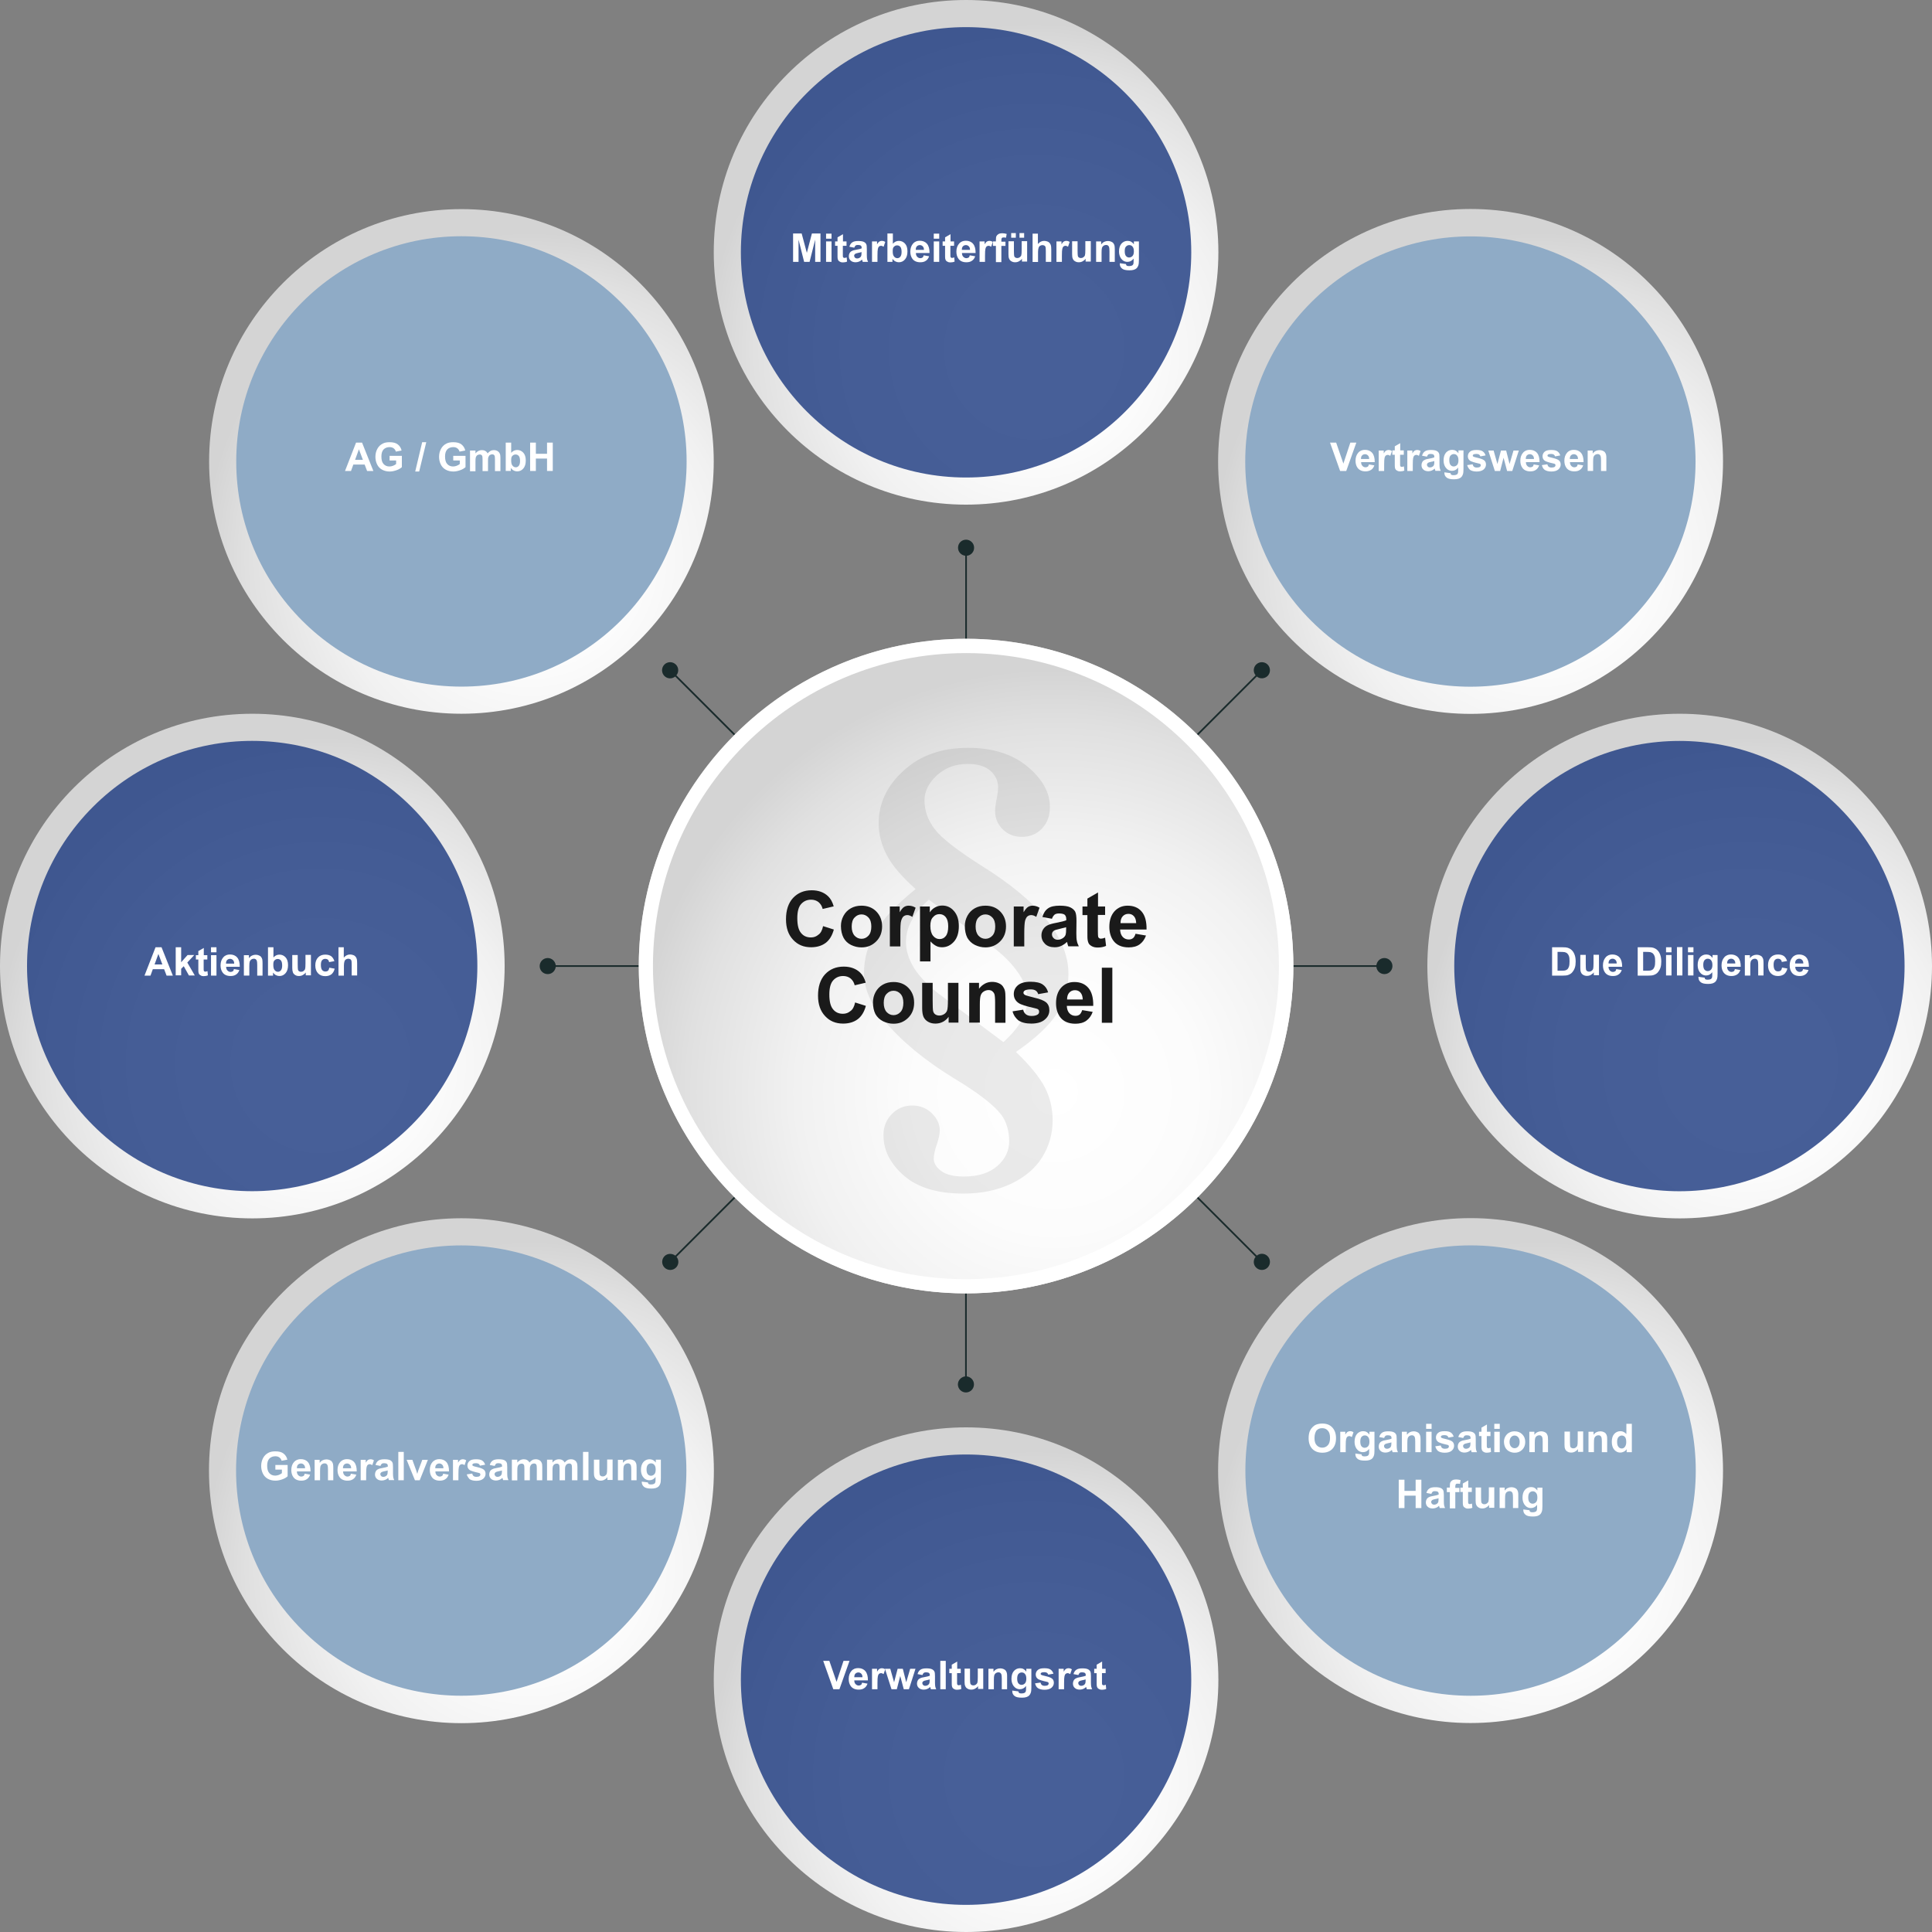 <?xml version="1.0" encoding="UTF-8"?> <!-- Generator: Adobe Illustrator 24.1.3, SVG Export Plug-In . SVG Version: 6.00 Build 0) --> <svg xmlns="http://www.w3.org/2000/svg" xmlns:xlink="http://www.w3.org/1999/xlink" version="1.1" id="Ebene_1" x="0px" y="0px" viewBox="0 0 1417.3 1417.4" style="enable-background:new 0 0 1417.3 1417.4;" xml:space="preserve"><rect x="0" y="0" width="1417.3" height="1417.4" fill="#808080" stroke="none"/> <style type="text/css"> .st0{fill:#1A2B2C;} .st1{fill:url(#SVGID_1_);} .st2{opacity:0.81;fill:#1D3B80;enable-background:new ;} .st3{fill:url(#SVGID_2_);} .st4{fill:#8FABC6;} .st5{fill:url(#SVGID_3_);} .st6{fill:url(#SVGID_4_);} .st7{fill:url(#SVGID_5_);} .st8{fill:url(#SVGID_6_);} .st9{fill:url(#SVGID_7_);} .st10{fill:#FFFFFF;} .st11{fill:url(#SVGID_8_);} .st12{fill:url(#SVGID_9_);} .st13{enable-background:new ;} .st14{opacity:8.000000e-02;} .st15{fill:#1A1A1A;} </style> <path class="st0" d="M1015.6,714.6c3.3,0,5.9-2.7,5.9-5.9s-2.7-5.9-5.9-5.9c-3.1,0-5.5,2.3-5.9,5.3h-78.8v1.2h78.8 C1010,712.3,1012.5,714.6,1015.6,714.6z"></path> <path class="st0" d="M714.6,401.8c0-3.3-2.7-5.9-5.9-5.9c-3.3,0-5.9,2.6-5.9,5.9c0,3.1,2.3,5.5,5.3,5.9v78.8h1.2v-78.8 C712.3,407.4,714.6,404.9,714.6,401.8z"></path> <path class="st0" d="M702.7,1015.6c0,3.3,2.7,5.9,5.9,5.9c3.3,0,5.9-2.7,5.9-5.9c0-3.1-2.3-5.5-5.3-5.9v-78.8H708v78.8 C705.1,1010.1,702.7,1012.6,702.7,1015.6z"></path> <path class="st0" d="M401.8,702.8c-3.3,0-5.9,2.7-5.9,5.9c0,3.3,2.6,5.9,5.9,5.9c3.1,0,5.5-2.3,5.9-5.3h78.8v-1.2h-78.8 C407.3,705.1,404.8,702.8,401.8,702.8z"></path> <path class="st0" d="M929.9,495.9c2.3-2.3,2.3-6.1,0-8.4c-2.3-2.3-6.1-2.3-8.4,0c-2.2,2.2-2.3,5.6-0.4,7.9l-55.8,55.8l0.9,0.9 l55.8-55.8C924.3,498.2,927.7,498,929.9,495.9z"></path> <path class="st0" d="M487.5,921.5c-2.3,2.3-2.3,6.1,0,8.4c2.3,2.3,6.1,2.3,8.4,0c2.2-2.2,2.3-5.6,0.4-7.9l55.8-55.8l-0.9-0.9 l-55.8,55.8C493,919.3,489.6,919.4,487.5,921.5z"></path> <path class="st0" d="M495.8,487.5c-2.3-2.3-6.1-2.3-8.4,0c-2.3,2.3-2.3,6.1,0,8.4c2.2,2.2,5.6,2.3,7.9,0.4l55.8,55.8l0.9-0.9 l-55.8-55.8C498.1,493.1,498,489.7,495.8,487.5z"></path> <path class="st0" d="M921.5,929.9c2.3,2.3,6.1,2.3,8.4,0c2.3-2.3,2.3-6.1,0-8.4c-2.2-2.2-5.6-2.3-7.9-0.4l-55.8-55.8l-0.9,0.9 l55.8,55.8C919.2,924.3,919.3,927.8,921.5,929.9z"></path> <radialGradient id="SVGID_1_" cx="758.704" cy="1161.615" r="260.142" gradientTransform="matrix(1 0 0 -1 0 1418)" gradientUnits="userSpaceOnUse"> <stop offset="0" style="stop-color:#FFFFFF"></stop> <stop offset="0.305" style="stop-color:#FCFCFC"></stop> <stop offset="0.561" style="stop-color:#F1F1F1"></stop> <stop offset="0.799" style="stop-color:#E0E0E0"></stop> <stop offset="0.92" style="stop-color:#D4D4D4"></stop> </radialGradient> <circle class="st1" cx="708.7" cy="185.1" r="185.1"></circle> <circle class="st2" cx="708.7" cy="185.1" r="165.2"></circle> <radialGradient id="SVGID_2_" cx="1128.83" cy="267.926" r="260.142" gradientTransform="matrix(1 0 0 -1 0 1418)" gradientUnits="userSpaceOnUse"> <stop offset="0" style="stop-color:#FFFFFF"></stop> <stop offset="0.305" style="stop-color:#FCFCFC"></stop> <stop offset="0.561" style="stop-color:#F1F1F1"></stop> <stop offset="0.799" style="stop-color:#E0E0E0"></stop> <stop offset="0.92" style="stop-color:#D4D4D4"></stop> </radialGradient> <circle class="st3" cx="1078.8" cy="1078.8" r="185.2"></circle> <ellipse class="st4" cx="1078.8" cy="1078.8" rx="165.2" ry="165.2"></ellipse> <radialGradient id="SVGID_3_" cx="758.704" cy="114.541" r="260.142" gradientTransform="matrix(1 0 0 -1 0 1418)" gradientUnits="userSpaceOnUse"> <stop offset="0" style="stop-color:#FFFFFF"></stop> <stop offset="0.305" style="stop-color:#FCFCFC"></stop> <stop offset="0.561" style="stop-color:#F1F1F1"></stop> <stop offset="0.799" style="stop-color:#E0E0E0"></stop> <stop offset="0.92" style="stop-color:#D4D4D4"></stop> </radialGradient> <circle class="st5" cx="708.7" cy="1232.2" r="185.1"></circle> <circle class="st2" cx="708.7" cy="1232.2" r="165.2"></circle> <radialGradient id="SVGID_4_" cx="388.525" cy="267.874" r="260.142" gradientTransform="matrix(1 0 0 -1 0 1418)" gradientUnits="userSpaceOnUse"> <stop offset="0" style="stop-color:#FFFFFF"></stop> <stop offset="0.305" style="stop-color:#FCFCFC"></stop> <stop offset="0.561" style="stop-color:#F1F1F1"></stop> <stop offset="0.799" style="stop-color:#E0E0E0"></stop> <stop offset="0.92" style="stop-color:#D4D4D4"></stop> </radialGradient> <circle class="st6" cx="338.5" cy="1078.9" r="185.2"></circle> <ellipse transform="matrix(0.707 -0.707 0.707 0.707 -663.753 555.333)" class="st4" cx="338.5" cy="1078.9" rx="165.2" ry="165.2"></ellipse> <radialGradient id="SVGID_5_" cx="235.193" cy="638.052" r="260.142" gradientTransform="matrix(1 0 0 -1 0 1418)" gradientUnits="userSpaceOnUse"> <stop offset="0" style="stop-color:#FFFFFF"></stop> <stop offset="0.305" style="stop-color:#FCFCFC"></stop> <stop offset="0.561" style="stop-color:#F1F1F1"></stop> <stop offset="0.799" style="stop-color:#E0E0E0"></stop> <stop offset="0.92" style="stop-color:#D4D4D4"></stop> </radialGradient> <circle class="st7" cx="185.1" cy="708.7" r="185.1"></circle> <ellipse transform="matrix(0.707 -0.707 0.707 0.707 -446.906 338.49)" class="st2" cx="185.1" cy="708.7" rx="165.2" ry="165.2"></ellipse> <radialGradient id="SVGID_6_" cx="388.526" cy="1008.231" r="260.142" gradientTransform="matrix(1 0 0 -1 0 1418)" gradientUnits="userSpaceOnUse"> <stop offset="0" style="stop-color:#FFFFFF"></stop> <stop offset="0.305" style="stop-color:#FCFCFC"></stop> <stop offset="0.561" style="stop-color:#F1F1F1"></stop> <stop offset="0.799" style="stop-color:#E0E0E0"></stop> <stop offset="0.92" style="stop-color:#D4D4D4"></stop> </radialGradient> <circle class="st8" cx="338.5" cy="338.5" r="185.1"></circle> <ellipse class="st4" cx="338.5" cy="338.5" rx="165.2" ry="165.2"></ellipse> <radialGradient id="SVGID_7_" cx="773.564" cy="616.899" r="337.392" gradientTransform="matrix(1 0 0 -1 0 1418)" gradientUnits="userSpaceOnUse"> <stop offset="0" style="stop-color:#FFFFFF"></stop> <stop offset="0.305" style="stop-color:#FCFCFC"></stop> <stop offset="0.561" style="stop-color:#F1F1F1"></stop> <stop offset="0.799" style="stop-color:#E0E0E0"></stop> <stop offset="0.92" style="stop-color:#D4D4D4"></stop> </radialGradient> <circle class="st9" cx="708.7" cy="708.7" r="240.1"></circle> <g> <path class="st10" d="M708.7,948.8c-132.4,0-240.1-107.7-240.1-240.1s107.7-240.1,240.1-240.1s240.1,107.7,240.1,240.1 S841.1,948.8,708.7,948.8z M708.7,479.1C582,479.1,479,582.1,479,708.7s103,229.7,229.6,229.7s229.6-103,229.6-229.7 C938.3,582.1,835.3,479.1,708.7,479.1z"></path> </g> <radialGradient id="SVGID_8_" cx="1282.214" cy="638.105" r="260.142" gradientTransform="matrix(1 0 0 -1 0 1418)" gradientUnits="userSpaceOnUse"> <stop offset="0" style="stop-color:#FFFFFF"></stop> <stop offset="0.305" style="stop-color:#FCFCFC"></stop> <stop offset="0.561" style="stop-color:#F1F1F1"></stop> <stop offset="0.799" style="stop-color:#E0E0E0"></stop> <stop offset="0.92" style="stop-color:#D4D4D4"></stop> </radialGradient> <circle class="st11" cx="1232.2" cy="708.7" r="185.1"></circle> <ellipse transform="matrix(0.707 -0.707 0.707 0.707 -140.212 1078.83)" class="st2" cx="1232.2" cy="708.7" rx="165.2" ry="165.2"></ellipse> <radialGradient id="SVGID_9_" cx="1128.882" cy="1008.282" r="260.142" gradientTransform="matrix(1 0 0 -1 0 1418)" gradientUnits="userSpaceOnUse"> <stop offset="0" style="stop-color:#FFFFFF"></stop> <stop offset="0.305" style="stop-color:#FCFCFC"></stop> <stop offset="0.561" style="stop-color:#F1F1F1"></stop> <stop offset="0.799" style="stop-color:#E0E0E0"></stop> <stop offset="0.92" style="stop-color:#D4D4D4"></stop> </radialGradient> <circle class="st12" cx="1078.8" cy="338.5" r="185.2"></circle> <ellipse transform="matrix(0.707 -0.707 0.707 0.707 76.636 861.987)" class="st4" cx="1078.8" cy="338.5" rx="165.2" ry="165.2"></ellipse> <g> <g class="st13"> <path class="st10" d="M581.8,192.1v-20.8h6.3l3.8,14.2l3.7-14.2h6.3v20.8H598v-16.3l-4.1,16.3h-4l-4.1-16.3v16.3H581.8z"></path> <path class="st10" d="M606,175.1v-3.7h4v3.7H606z M606,192.1v-15h4v15H606z"></path> <path class="st10" d="M621,177.1v3.2h-2.7v6.1c0,1.2,0,1.9,0.1,2.1c0.1,0.2,0.2,0.4,0.4,0.5c0.2,0.1,0.4,0.2,0.7,0.2 c0.4,0,0.9-0.1,1.6-0.4l0.3,3.1c-0.9,0.4-2,0.6-3.1,0.6c-0.7,0-1.4-0.1-1.9-0.4c-0.6-0.2-1-0.6-1.3-0.9c-0.3-0.4-0.5-0.9-0.6-1.5 c-0.1-0.5-0.1-1.4-0.1-2.8v-6.6h-1.8v-3.2h1.8v-3l4-2.3v5.3H621z"></path> <path class="st10" d="M626.7,181.7l-3.6-0.7c0.4-1.5,1.1-2.5,2.1-3.2s2.5-1,4.4-1c1.8,0,3.1,0.2,4,0.6s1.5,1,1.8,1.6 c0.4,0.6,0.5,1.8,0.5,3.6l0,4.6c0,1.3,0.1,2.3,0.2,2.9c0.1,0.6,0.4,1.3,0.7,2h-3.9c-0.1-0.3-0.2-0.7-0.4-1.2 c-0.1-0.2-0.1-0.4-0.1-0.5c-0.7,0.7-1.4,1.2-2.2,1.5c-0.8,0.3-1.6,0.5-2.5,0.5c-1.5,0-2.8-0.4-3.7-1.3c-0.9-0.8-1.3-1.9-1.3-3.2 c0-0.8,0.2-1.6,0.6-2.3c0.4-0.7,1-1.2,1.7-1.5c0.7-0.4,1.8-0.7,3.2-0.9c1.9-0.3,3.1-0.7,3.9-1v-0.4c0-0.8-0.2-1.3-0.6-1.6 c-0.4-0.3-1.1-0.5-2.1-0.5c-0.7,0-1.3,0.1-1.7,0.4S626.9,181,626.7,181.7z M632,184.9c-0.5,0.2-1.3,0.4-2.4,0.6 c-1.1,0.2-1.8,0.5-2.2,0.7c-0.5,0.4-0.8,0.8-0.8,1.4c0,0.6,0.2,1,0.6,1.4c0.4,0.4,0.9,0.6,1.6,0.6c0.7,0,1.4-0.2,2.1-0.7 c0.5-0.4,0.8-0.8,0.9-1.3c0.1-0.3,0.2-1,0.2-1.9V184.9z"></path> <path class="st10" d="M643.7,192.1h-4v-15h3.7v2.1c0.6-1,1.2-1.7,1.7-2c0.5-0.3,1.1-0.5,1.7-0.5c0.9,0,1.8,0.2,2.6,0.8l-1.2,3.5 c-0.7-0.4-1.3-0.7-1.9-0.7c-0.6,0-1,0.2-1.4,0.5s-0.7,0.9-0.9,1.7c-0.2,0.8-0.3,2.5-0.3,5V192.1z"></path> <path class="st10" d="M651,192.1v-20.8h4v7.5c1.2-1.4,2.7-2.1,4.4-2.1c1.8,0,3.3,0.7,4.5,2s1.8,3.2,1.8,5.7c0,2.6-0.6,4.5-1.8,5.9 c-1.2,1.4-2.7,2.1-4.5,2.1c-0.9,0-1.7-0.2-2.5-0.6c-0.8-0.4-1.6-1.1-2.2-1.9v2.2H651z M654.9,184.3c0,1.6,0.2,2.7,0.7,3.5 c0.7,1.1,1.6,1.6,2.7,1.6c0.9,0,1.6-0.4,2.2-1.1c0.6-0.8,0.9-1.9,0.9-3.5c0-1.7-0.3-3-0.9-3.7s-1.4-1.1-2.4-1.1 c-1,0-1.7,0.4-2.4,1.1S654.9,182.8,654.9,184.3z"></path> <path class="st10" d="M677.6,187.3l4,0.7c-0.5,1.5-1.3,2.6-2.4,3.3c-1.1,0.8-2.5,1.1-4.1,1.1c-2.6,0-4.6-0.9-5.8-2.6 c-1-1.4-1.5-3.1-1.5-5.2c0-2.5,0.7-4.4,2-5.9s3-2.1,4.9-2.1c2.2,0,4,0.7,5.3,2.2s1.9,3.7,1.9,6.8h-10c0,1.2,0.3,2.1,1,2.8 s1.4,1,2.3,1c0.6,0,1.1-0.2,1.6-0.5S677.3,188.1,677.6,187.3z M677.8,183.3c0-1.2-0.3-2-0.9-2.6s-1.3-0.9-2.1-0.9 c-0.9,0-1.6,0.3-2.2,0.9s-0.8,1.5-0.8,2.6H677.8z"></path> <path class="st10" d="M685,175.1v-3.7h4v3.7H685z M685,192.1v-15h4v15H685z"></path> <path class="st10" d="M699.9,177.1v3.2h-2.7v6.1c0,1.2,0,1.9,0.1,2.1c0.1,0.2,0.2,0.4,0.4,0.5c0.2,0.1,0.4,0.2,0.7,0.2 c0.4,0,0.9-0.1,1.6-0.4l0.3,3.1c-0.9,0.4-2,0.6-3.1,0.6c-0.7,0-1.4-0.1-1.9-0.4c-0.6-0.2-1-0.6-1.3-0.9c-0.3-0.4-0.5-0.9-0.6-1.5 c-0.1-0.5-0.1-1.4-0.1-2.8v-6.6h-1.8v-3.2h1.8v-3l4-2.3v5.3H699.9z"></path> <path class="st10" d="M711.4,187.3l4,0.7c-0.5,1.5-1.3,2.6-2.4,3.3c-1.1,0.8-2.5,1.1-4.1,1.1c-2.6,0-4.6-0.9-5.8-2.6 c-1-1.4-1.5-3.1-1.5-5.2c0-2.5,0.7-4.4,2-5.9s3-2.1,4.9-2.1c2.2,0,4,0.7,5.3,2.2c1.3,1.5,1.9,3.7,1.9,6.8h-10c0,1.2,0.3,2.1,1,2.8 s1.4,1,2.3,1c0.6,0,1.1-0.2,1.6-0.5S711.2,188.1,711.4,187.3z M711.6,183.3c0-1.2-0.3-2-0.9-2.6s-1.3-0.9-2.1-0.9 c-0.9,0-1.6,0.3-2.2,0.9s-0.8,1.5-0.8,2.6H711.6z"></path> <path class="st10" d="M722.6,192.1h-4v-15h3.7v2.1c0.6-1,1.2-1.7,1.7-2c0.5-0.3,1.1-0.5,1.7-0.5c0.9,0,1.8,0.2,2.6,0.8l-1.2,3.5 c-0.7-0.4-1.3-0.7-1.9-0.7c-0.6,0-1,0.2-1.4,0.5c-0.4,0.3-0.7,0.9-0.9,1.7s-0.3,2.5-0.3,5V192.1z"></path> <path class="st10" d="M728.4,177.1h2.2V176c0-1.3,0.1-2.2,0.4-2.8c0.3-0.6,0.8-1.1,1.5-1.5c0.7-0.4,1.6-0.6,2.7-0.6 c1.1,0,2.2,0.2,3.3,0.5l-0.5,2.8c-0.6-0.2-1.2-0.2-1.8-0.2c-0.6,0-1,0.1-1.2,0.4c-0.3,0.3-0.4,0.8-0.4,1.6v1.1h3v3.1h-3v11.9h-4 v-11.9h-2.2V177.1z"></path> <path class="st10" d="M749.7,192.1v-2.3c-0.5,0.8-1.3,1.4-2.2,1.9c-0.9,0.5-1.8,0.7-2.8,0.7c-1,0-1.9-0.2-2.7-0.7 c-0.8-0.4-1.4-1.1-1.7-1.9c-0.4-0.8-0.5-1.9-0.5-3.3v-9.5h4v6.9c0,2.1,0.1,3.4,0.2,3.9c0.1,0.5,0.4,0.9,0.8,1.1 c0.4,0.3,0.9,0.4,1.5,0.4c0.7,0,1.3-0.2,1.8-0.6s0.9-0.8,1.1-1.4c0.2-0.6,0.3-1.9,0.3-4.1v-6.3h4v15H749.7z M741.8,174.4V171h3.4 v3.4H741.8z M747.9,174.4V171h3.4v3.4H747.9z"></path> <path class="st10" d="M761.4,171.4v7.6c1.3-1.5,2.8-2.3,4.6-2.3c0.9,0,1.7,0.2,2.5,0.5s1.3,0.8,1.7,1.3c0.4,0.5,0.6,1.1,0.8,1.8 c0.1,0.6,0.2,1.6,0.2,3v8.8h-4v-7.9c0-1.6-0.1-2.6-0.2-3c-0.2-0.4-0.4-0.8-0.8-1c-0.4-0.2-0.9-0.4-1.4-0.4c-0.7,0-1.3,0.2-1.8,0.5 c-0.5,0.3-0.9,0.8-1.1,1.5c-0.2,0.6-0.4,1.6-0.4,2.9v7.5h-4v-20.8H761.4z"></path> <path class="st10" d="M779,192.1h-4v-15h3.7v2.1c0.6-1,1.2-1.7,1.7-2s1.1-0.5,1.7-0.5c0.9,0,1.8,0.2,2.6,0.8l-1.2,3.5 c-0.7-0.4-1.3-0.7-1.9-0.7c-0.6,0-1,0.2-1.4,0.5c-0.4,0.3-0.7,0.9-0.9,1.7c-0.2,0.8-0.3,2.5-0.3,5V192.1z"></path> <path class="st10" d="M796.4,192.1v-2.3c-0.5,0.8-1.3,1.4-2.2,1.9c-0.9,0.5-1.8,0.7-2.8,0.7c-1,0-1.9-0.2-2.7-0.7 c-0.8-0.4-1.4-1.1-1.7-1.9c-0.4-0.8-0.5-1.9-0.5-3.3v-9.5h4v6.9c0,2.1,0.1,3.4,0.2,3.9s0.4,0.9,0.8,1.1c0.4,0.3,0.9,0.4,1.5,0.4 c0.7,0,1.3-0.2,1.8-0.6s0.9-0.8,1.1-1.4c0.2-0.6,0.3-1.9,0.3-4.1v-6.3h4v15H796.4z"></path> <path class="st10" d="M817.9,192.1h-4v-7.7c0-1.6-0.1-2.7-0.3-3.2s-0.4-0.8-0.8-1.1c-0.4-0.3-0.8-0.4-1.4-0.4 c-0.7,0-1.3,0.2-1.9,0.6c-0.5,0.4-0.9,0.9-1.1,1.5c-0.2,0.6-0.3,1.8-0.3,3.5v6.8h-4v-15h3.7v2.2c1.3-1.7,3-2.5,5-2.5 c0.9,0,1.7,0.2,2.4,0.5c0.7,0.3,1.3,0.7,1.6,1.2c0.4,0.5,0.6,1,0.8,1.7c0.1,0.6,0.2,1.5,0.2,2.7V192.1z"></path> <path class="st10" d="M821.5,193.1l4.5,0.6c0.1,0.5,0.2,0.9,0.5,1.1c0.4,0.3,1,0.4,1.8,0.4c1,0,1.8-0.2,2.3-0.5 c0.3-0.2,0.6-0.5,0.8-1c0.1-0.3,0.2-0.9,0.2-1.8v-2.2c-1.2,1.6-2.7,2.4-4.5,2.4c-2,0-3.6-0.9-4.8-2.6c-0.9-1.4-1.4-3-1.4-5 c0-2.5,0.6-4.4,1.8-5.8c1.2-1.3,2.7-2,4.5-2c1.9,0,3.4,0.8,4.6,2.5v-2.1h3.7v13.5c0,1.8-0.1,3.1-0.4,4c-0.3,0.9-0.7,1.6-1.2,2.1 c-0.5,0.5-1.2,0.9-2.1,1.2c-0.9,0.3-2,0.4-3.3,0.4c-2.5,0-4.4-0.4-5.4-1.3c-1.1-0.9-1.6-2-1.6-3.3 C821.5,193.5,821.5,193.3,821.5,193.1z M825.1,184.3c0,1.6,0.3,2.8,0.9,3.5s1.4,1.1,2.3,1.1c1,0,1.8-0.4,2.5-1.1 c0.7-0.8,1-1.9,1-3.4c0-1.6-0.3-2.7-1-3.5c-0.6-0.8-1.5-1.1-2.4-1.1c-1,0-1.7,0.4-2.4,1.1S825.1,182.8,825.1,184.3z"></path> </g> </g> <g> <g class="st13"> <path class="st10" d="M983.1,345.5l-7.4-20.8h4.5l5.3,15.4l5.1-15.4h4.4l-7.4,20.8H983.1z"></path> <path class="st10" d="M1004.2,340.7l4,0.7c-0.5,1.5-1.3,2.6-2.4,3.3s-2.5,1.1-4.1,1.1c-2.6,0-4.5-0.9-5.8-2.6 c-1-1.4-1.5-3.1-1.5-5.2c0-2.5,0.7-4.4,2-5.9s3-2.1,4.9-2.1c2.2,0,4,0.7,5.3,2.2c1.3,1.5,1.9,3.7,1.9,6.8h-10c0,1.2,0.3,2.1,1,2.8 c0.6,0.7,1.4,1,2.3,1c0.6,0,1.1-0.2,1.6-0.5S1004,341.4,1004.2,340.7z M1004.4,336.7c0-1.2-0.3-2-0.9-2.6s-1.3-0.9-2.1-0.9 c-0.9,0-1.6,0.3-2.2,0.9s-0.8,1.5-0.8,2.6H1004.4z"></path> <path class="st10" d="M1015.4,345.5h-4v-15h3.7v2.1c0.6-1,1.2-1.7,1.7-2s1.1-0.5,1.7-0.5c0.9,0,1.8,0.2,2.6,0.8l-1.2,3.5 c-0.7-0.4-1.3-0.7-1.9-0.7c-0.6,0-1,0.2-1.4,0.5c-0.4,0.3-0.7,0.9-0.9,1.7c-0.2,0.8-0.3,2.5-0.3,5V345.5z"></path> <path class="st10" d="M1029.8,330.4v3.2h-2.7v6.1c0,1.2,0,1.9,0.1,2.1s0.2,0.4,0.4,0.5c0.2,0.1,0.4,0.2,0.7,0.2 c0.4,0,0.9-0.1,1.6-0.4l0.3,3.1c-0.9,0.4-2,0.6-3.1,0.6c-0.7,0-1.4-0.1-1.9-0.4c-0.6-0.2-1-0.6-1.3-0.9c-0.3-0.4-0.5-0.9-0.6-1.5 c-0.1-0.5-0.1-1.4-0.1-2.8v-6.6h-1.8v-3.2h1.8v-3l4-2.3v5.3H1029.8z"></path> <path class="st10" d="M1036.4,345.5h-4v-15h3.7v2.1c0.6-1,1.2-1.7,1.7-2c0.5-0.3,1.1-0.5,1.7-0.5c0.9,0,1.8,0.2,2.6,0.8l-1.2,3.5 c-0.7-0.4-1.3-0.7-1.9-0.7c-0.6,0-1,0.2-1.4,0.5c-0.4,0.3-0.7,0.9-0.9,1.7s-0.3,2.5-0.3,5V345.5z"></path> <path class="st10" d="M1046.8,335l-3.6-0.7c0.4-1.5,1.1-2.5,2.1-3.2s2.5-1,4.4-1c1.8,0,3.1,0.2,4,0.6c0.9,0.4,1.5,1,1.8,1.6 c0.4,0.6,0.5,1.8,0.5,3.6l0,4.6c0,1.3,0.1,2.3,0.2,2.9c0.1,0.6,0.4,1.3,0.7,2h-3.9c-0.1-0.3-0.2-0.7-0.4-1.2 c-0.1-0.2-0.1-0.4-0.1-0.5c-0.7,0.7-1.4,1.2-2.2,1.5c-0.8,0.3-1.6,0.5-2.5,0.5c-1.5,0-2.8-0.4-3.7-1.3c-0.9-0.8-1.3-1.9-1.3-3.2 c0-0.8,0.2-1.6,0.6-2.3c0.4-0.7,1-1.2,1.7-1.5c0.7-0.4,1.8-0.7,3.2-0.9c1.9-0.3,3.1-0.7,3.9-1v-0.4c0-0.8-0.2-1.3-0.6-1.6 c-0.4-0.3-1.1-0.5-2.1-0.5c-0.7,0-1.3,0.1-1.7,0.4S1047.1,334.3,1046.8,335z M1052.2,338.2c-0.5,0.2-1.3,0.4-2.4,0.6 c-1.1,0.2-1.8,0.5-2.2,0.7c-0.5,0.4-0.8,0.8-0.8,1.4c0,0.6,0.2,1,0.6,1.4c0.4,0.4,0.9,0.6,1.6,0.6c0.7,0,1.4-0.2,2.1-0.7 c0.5-0.4,0.8-0.8,0.9-1.3c0.1-0.3,0.2-1,0.2-1.9V338.2z"></path> <path class="st10" d="M1059.6,346.5l4.5,0.6c0.1,0.5,0.2,0.9,0.5,1.1c0.4,0.3,1,0.4,1.8,0.4c1,0,1.8-0.2,2.3-0.5 c0.3-0.2,0.6-0.5,0.8-1c0.1-0.3,0.2-0.9,0.2-1.8V343c-1.2,1.6-2.7,2.4-4.5,2.4c-2,0-3.6-0.9-4.8-2.6c-0.9-1.4-1.4-3-1.4-5 c0-2.5,0.6-4.4,1.8-5.8c1.2-1.3,2.7-2,4.5-2c1.9,0,3.4,0.8,4.6,2.5v-2.1h3.7v13.5c0,1.8-0.1,3.1-0.4,4c-0.3,0.9-0.7,1.6-1.2,2.1 c-0.5,0.5-1.2,0.9-2.1,1.2c-0.9,0.3-2,0.4-3.3,0.4c-2.5,0-4.4-0.4-5.4-1.3c-1.1-0.9-1.6-2-1.6-3.3 C1059.6,346.8,1059.6,346.6,1059.6,346.5z M1063.2,337.6c0,1.6,0.3,2.8,0.9,3.5s1.4,1.1,2.3,1.1c1,0,1.8-0.4,2.5-1.1 c0.7-0.8,1-1.9,1-3.4c0-1.6-0.3-2.7-1-3.5c-0.6-0.8-1.5-1.1-2.4-1.1c-1,0-1.7,0.4-2.4,1.1S1063.2,336.1,1063.2,337.6z"></path> <path class="st10" d="M1076.3,341.2l4-0.6c0.2,0.8,0.5,1.4,1,1.8c0.5,0.4,1.2,0.6,2.2,0.6c1,0,1.8-0.2,2.3-0.6 c0.3-0.3,0.5-0.6,0.5-1.1c0-0.3-0.1-0.6-0.3-0.8c-0.2-0.2-0.6-0.4-1.3-0.5c-3.2-0.7-5.2-1.4-6.1-1.9c-1.2-0.8-1.8-1.9-1.8-3.4 c0-1.3,0.5-2.4,1.5-3.3c1-0.9,2.6-1.3,4.8-1.3c2.1,0,3.6,0.3,4.6,1c1,0.7,1.7,1.7,2.1,3l-3.8,0.7c-0.2-0.6-0.5-1-0.9-1.3 c-0.4-0.3-1.1-0.5-1.9-0.5c-1,0-1.8,0.1-2.3,0.4c-0.3,0.2-0.5,0.5-0.5,0.8c0,0.3,0.1,0.5,0.4,0.7c0.4,0.3,1.6,0.6,3.7,1.1 s3.6,1.1,4.4,1.8c0.8,0.7,1.2,1.7,1.2,3c0,1.4-0.6,2.6-1.7,3.6c-1.2,1-2.9,1.5-5.1,1.5c-2,0-3.7-0.4-4.9-1.2 C1077.4,343.7,1076.7,342.6,1076.3,341.2z"></path> <path class="st10" d="M1096.6,345.5l-4.8-15h3.9l2.8,9.9l2.6-9.9h3.8l2.5,9.9l2.9-9.9h3.9l-4.8,15h-3.8l-2.6-9.7l-2.5,9.7H1096.6z "></path> <path class="st10" d="M1125.1,340.7l4,0.7c-0.5,1.5-1.3,2.6-2.4,3.3c-1.1,0.8-2.5,1.1-4.1,1.1c-2.6,0-4.6-0.9-5.8-2.6 c-1-1.4-1.5-3.1-1.5-5.2c0-2.5,0.7-4.4,2-5.9s3-2.1,4.9-2.1c2.2,0,4,0.7,5.3,2.2c1.3,1.5,1.9,3.7,1.9,6.8h-10c0,1.2,0.3,2.1,1,2.8 c0.6,0.7,1.4,1,2.3,1c0.6,0,1.1-0.2,1.6-0.5S1124.9,341.4,1125.1,340.7z M1125.3,336.7c0-1.2-0.3-2-0.9-2.6s-1.3-0.9-2.1-0.9 c-0.9,0-1.6,0.3-2.2,0.9s-0.8,1.5-0.8,2.6H1125.3z"></path> <path class="st10" d="M1131.1,341.2l4-0.6c0.2,0.8,0.5,1.4,1,1.8c0.5,0.4,1.2,0.6,2.2,0.6c1,0,1.8-0.2,2.3-0.6 c0.3-0.3,0.5-0.6,0.5-1.1c0-0.3-0.1-0.6-0.3-0.8c-0.2-0.2-0.6-0.4-1.3-0.5c-3.2-0.7-5.2-1.4-6.1-1.9c-1.2-0.8-1.8-1.9-1.8-3.4 c0-1.3,0.5-2.4,1.5-3.3c1-0.9,2.6-1.3,4.8-1.3c2.1,0,3.6,0.3,4.6,1c1,0.7,1.7,1.7,2.1,3l-3.8,0.7c-0.2-0.6-0.5-1-0.9-1.3 c-0.4-0.3-1.1-0.5-1.9-0.5c-1,0-1.8,0.1-2.3,0.4c-0.3,0.2-0.5,0.5-0.5,0.8c0,0.3,0.1,0.5,0.4,0.7c0.4,0.3,1.6,0.6,3.7,1.1 c2.1,0.5,3.6,1.1,4.4,1.8c0.8,0.7,1.2,1.7,1.2,3c0,1.4-0.6,2.6-1.7,3.6c-1.2,1-2.9,1.5-5.1,1.5c-2,0-3.7-0.4-4.9-1.2 S1131.5,342.6,1131.1,341.2z"></path> <path class="st10" d="M1157.4,340.7l4,0.7c-0.5,1.5-1.3,2.6-2.4,3.3c-1.1,0.8-2.5,1.1-4.1,1.1c-2.6,0-4.6-0.9-5.8-2.6 c-1-1.4-1.5-3.1-1.5-5.2c0-2.5,0.7-4.4,2-5.9s3-2.1,4.9-2.1c2.2,0,4,0.7,5.3,2.2c1.3,1.5,1.9,3.7,1.9,6.8h-10c0,1.2,0.3,2.1,1,2.8 c0.6,0.7,1.4,1,2.3,1c0.6,0,1.1-0.2,1.6-0.5S1157.1,341.4,1157.4,340.7z M1157.6,336.7c0-1.2-0.3-2-0.9-2.6s-1.3-0.9-2.1-0.9 c-0.9,0-1.6,0.3-2.2,0.9s-0.8,1.5-0.8,2.6H1157.6z"></path> <path class="st10" d="M1178.5,345.5h-4v-7.7c0-1.6-0.1-2.7-0.3-3.2s-0.4-0.8-0.8-1.1c-0.4-0.3-0.8-0.4-1.4-0.4 c-0.7,0-1.3,0.2-1.9,0.6c-0.5,0.4-0.9,0.9-1.1,1.5s-0.3,1.8-0.3,3.5v6.8h-4v-15h3.7v2.2c1.3-1.7,3-2.5,5-2.5 c0.9,0,1.7,0.2,2.4,0.5c0.7,0.3,1.3,0.7,1.6,1.2c0.4,0.5,0.6,1,0.8,1.7s0.2,1.5,0.2,2.7V345.5z"></path> </g> </g> <g> <g class="st13"> <path class="st10" d="M202,1078.2v-3.5h9v8.3c-0.9,0.8-2.1,1.6-3.8,2.2c-1.7,0.6-3.4,1-5.1,1c-2.2,0-4.1-0.5-5.7-1.4 c-1.6-0.9-2.8-2.2-3.6-3.9c-0.8-1.7-1.2-3.5-1.2-5.5c0-2.2,0.5-4.1,1.4-5.8s2.2-3,4-3.9c1.3-0.7,3-1,5-1c2.6,0,4.6,0.5,6,1.6 c1.4,1.1,2.4,2.6,2.8,4.5l-4.2,0.8c-0.3-1-0.8-1.8-1.6-2.4c-0.8-0.6-1.8-0.9-3-0.9c-1.8,0-3.3,0.6-4.4,1.7 c-1.1,1.2-1.6,2.9-1.6,5.2c0,2.5,0.5,4.3,1.6,5.5s2.5,1.8,4.3,1.8c0.9,0,1.8-0.2,2.6-0.5c0.9-0.3,1.6-0.8,2.3-1.3v-2.6H202z"></path> <path class="st10" d="M223.5,1081.1l4,0.7c-0.5,1.5-1.3,2.6-2.4,3.3c-1.1,0.8-2.5,1.1-4.1,1.1c-2.6,0-4.6-0.9-5.8-2.6 c-1-1.4-1.5-3.1-1.5-5.2c0-2.5,0.7-4.4,2-5.9c1.3-1.4,3-2.1,4.9-2.1c2.2,0,4,0.7,5.3,2.2c1.3,1.5,1.9,3.7,1.9,6.8h-10 c0,1.2,0.3,2.1,1,2.8s1.4,1,2.3,1c0.6,0,1.1-0.2,1.6-0.5S223.3,1081.8,223.5,1081.1z M223.8,1077.1c0-1.2-0.3-2-0.9-2.6 s-1.3-0.9-2.1-0.9c-0.9,0-1.6,0.3-2.2,0.9s-0.8,1.5-0.8,2.6H223.8z"></path> <path class="st10" d="M244.6,1085.9h-4v-7.7c0-1.6-0.1-2.7-0.3-3.2s-0.4-0.8-0.8-1.1c-0.4-0.3-0.8-0.4-1.4-0.4 c-0.7,0-1.3,0.2-1.9,0.6c-0.5,0.4-0.9,0.9-1.1,1.5c-0.2,0.6-0.3,1.8-0.3,3.5v6.8h-4v-15h3.7v2.2c1.3-1.7,3-2.5,5-2.5 c0.9,0,1.7,0.2,2.4,0.5s1.3,0.7,1.6,1.2c0.4,0.5,0.6,1,0.8,1.7c0.1,0.6,0.2,1.5,0.2,2.7V1085.9z"></path> <path class="st10" d="M257.4,1081.1l4,0.7c-0.5,1.5-1.3,2.6-2.4,3.3c-1.1,0.8-2.5,1.1-4.1,1.1c-2.6,0-4.6-0.9-5.8-2.6 c-1-1.4-1.5-3.1-1.5-5.2c0-2.5,0.7-4.4,2-5.9c1.3-1.4,3-2.1,4.9-2.1c2.2,0,4,0.7,5.3,2.2c1.3,1.5,1.9,3.7,1.9,6.8h-10 c0,1.2,0.3,2.1,1,2.8s1.4,1,2.3,1c0.6,0,1.1-0.2,1.6-0.5S257.2,1081.8,257.4,1081.1z M257.6,1077.1c0-1.2-0.3-2-0.9-2.6 s-1.3-0.9-2.1-0.9c-0.9,0-1.6,0.3-2.2,0.9s-0.8,1.5-0.8,2.6H257.6z"></path> <path class="st10" d="M268.6,1085.9h-4v-15h3.7v2.1c0.6-1,1.2-1.7,1.7-2c0.5-0.3,1.1-0.5,1.7-0.5c0.9,0,1.8,0.2,2.6,0.8l-1.2,3.5 c-0.7-0.4-1.3-0.7-1.9-0.7c-0.6,0-1,0.2-1.4,0.5s-0.7,0.9-0.9,1.7c-0.2,0.8-0.3,2.5-0.3,5V1085.9z"></path> <path class="st10" d="M279.1,1075.4l-3.6-0.7c0.4-1.5,1.1-2.5,2.1-3.2c1-0.7,2.5-1,4.4-1c1.8,0,3.1,0.2,4,0.6s1.5,1,1.8,1.6 c0.4,0.6,0.5,1.8,0.5,3.6l0,4.6c0,1.3,0.1,2.3,0.2,2.9c0.1,0.6,0.4,1.3,0.7,2h-3.9c-0.1-0.3-0.2-0.7-0.4-1.2 c-0.1-0.2-0.1-0.4-0.1-0.5c-0.7,0.7-1.4,1.2-2.2,1.5c-0.8,0.3-1.6,0.5-2.5,0.5c-1.5,0-2.8-0.4-3.7-1.3c-0.9-0.8-1.3-1.9-1.3-3.2 c0-0.8,0.2-1.6,0.6-2.3s1-1.2,1.7-1.5c0.7-0.4,1.8-0.7,3.2-0.9c1.9-0.3,3.1-0.7,3.9-1v-0.4c0-0.8-0.2-1.3-0.6-1.6 c-0.4-0.3-1.1-0.5-2.1-0.5c-0.7,0-1.3,0.1-1.7,0.4C279.6,1074.2,279.3,1074.7,279.1,1075.4z M284.4,1078.7 c-0.5,0.2-1.3,0.4-2.4,0.6c-1.1,0.2-1.8,0.5-2.2,0.7c-0.5,0.4-0.8,0.8-0.8,1.4c0,0.6,0.2,1,0.6,1.4s0.9,0.6,1.6,0.6 c0.7,0,1.4-0.2,2.1-0.7c0.5-0.4,0.8-0.8,0.9-1.3c0.1-0.3,0.2-1,0.2-1.9V1078.7z"></path> <path class="st10" d="M292.2,1085.9v-20.8h4v20.8H292.2z"></path> <path class="st10" d="M304.4,1085.9l-6.1-15h4.2l2.8,7.7l0.8,2.6c0.2-0.7,0.4-1.1,0.4-1.3c0.1-0.4,0.3-0.8,0.4-1.3l2.9-7.7h4.1 l-6,15H304.4z"></path> <path class="st10" d="M325.1,1081.1l4,0.7c-0.5,1.5-1.3,2.6-2.4,3.3c-1.1,0.8-2.5,1.1-4.1,1.1c-2.6,0-4.6-0.9-5.8-2.6 c-1-1.4-1.5-3.1-1.5-5.2c0-2.5,0.7-4.4,2-5.9c1.3-1.4,3-2.1,4.9-2.1c2.2,0,4,0.7,5.3,2.2c1.3,1.5,1.9,3.7,1.9,6.8h-10 c0,1.2,0.3,2.1,1,2.8s1.4,1,2.3,1c0.6,0,1.1-0.2,1.6-0.5S324.9,1081.8,325.1,1081.1z M325.3,1077.1c0-1.2-0.3-2-0.9-2.6 s-1.3-0.9-2.1-0.9c-0.9,0-1.6,0.3-2.2,0.9s-0.8,1.5-0.8,2.6H325.3z"></path> <path class="st10" d="M336.3,1085.9h-4v-15h3.7v2.1c0.6-1,1.2-1.7,1.7-2c0.5-0.3,1.1-0.5,1.7-0.5c0.9,0,1.8,0.2,2.6,0.8l-1.2,3.5 c-0.7-0.4-1.3-0.7-1.9-0.7c-0.6,0-1,0.2-1.4,0.5s-0.7,0.9-0.9,1.7c-0.2,0.8-0.3,2.5-0.3,5V1085.9z"></path> <path class="st10" d="M342.4,1081.6l4-0.6c0.2,0.8,0.5,1.4,1,1.8c0.5,0.4,1.2,0.6,2.2,0.6c1,0,1.8-0.2,2.3-0.6 c0.3-0.3,0.5-0.6,0.5-1.1c0-0.3-0.1-0.6-0.3-0.8c-0.2-0.2-0.6-0.4-1.3-0.5c-3.2-0.7-5.2-1.4-6.1-1.9c-1.2-0.8-1.8-1.9-1.8-3.4 c0-1.3,0.5-2.4,1.5-3.3c1-0.9,2.6-1.3,4.8-1.3c2.1,0,3.6,0.3,4.6,1c1,0.7,1.7,1.7,2.1,3l-3.8,0.7c-0.2-0.6-0.5-1-0.9-1.3 c-0.4-0.3-1.1-0.5-1.9-0.5c-1,0-1.8,0.1-2.3,0.4c-0.3,0.2-0.5,0.5-0.5,0.8c0,0.3,0.1,0.5,0.4,0.7c0.4,0.3,1.6,0.6,3.7,1.1 c2.1,0.5,3.6,1.1,4.4,1.8c0.8,0.7,1.2,1.7,1.2,3c0,1.4-0.6,2.6-1.7,3.6c-1.2,1-2.9,1.5-5.1,1.5c-2,0-3.7-0.4-4.9-1.2 C343.6,1084.1,342.8,1083,342.4,1081.6z"></path> <path class="st10" d="M362.9,1075.4l-3.6-0.7c0.4-1.5,1.1-2.5,2.1-3.2c1-0.7,2.5-1,4.4-1c1.8,0,3.1,0.2,4,0.6s1.5,1,1.8,1.6 c0.4,0.6,0.5,1.8,0.5,3.6l0,4.6c0,1.3,0.1,2.3,0.2,2.9c0.1,0.6,0.4,1.3,0.7,2h-3.9c-0.1-0.3-0.2-0.7-0.4-1.2 c-0.1-0.2-0.1-0.4-0.1-0.5c-0.7,0.7-1.4,1.2-2.2,1.5c-0.8,0.3-1.6,0.5-2.5,0.5c-1.5,0-2.8-0.4-3.7-1.3c-0.9-0.8-1.3-1.9-1.3-3.2 c0-0.8,0.2-1.6,0.6-2.3s1-1.2,1.7-1.5c0.7-0.4,1.8-0.7,3.2-0.9c1.9-0.3,3.1-0.7,3.9-1v-0.4c0-0.8-0.2-1.3-0.6-1.6 c-0.4-0.3-1.1-0.5-2.1-0.5c-0.7,0-1.3,0.1-1.7,0.4C363.5,1074.2,363.2,1074.7,362.9,1075.4z M368.2,1078.7 c-0.5,0.2-1.3,0.4-2.4,0.6c-1.1,0.2-1.8,0.5-2.2,0.7c-0.5,0.4-0.8,0.8-0.8,1.4c0,0.6,0.2,1,0.6,1.4s0.9,0.6,1.6,0.6 c0.7,0,1.4-0.2,2.1-0.7c0.5-0.4,0.8-0.8,0.9-1.3c0.1-0.3,0.2-1,0.2-1.9V1078.7z"></path> <path class="st10" d="M375.8,1070.8h3.7v2.1c1.3-1.6,2.9-2.4,4.7-2.4c1,0,1.8,0.2,2.5,0.6s1.3,1,1.7,1.8c0.7-0.8,1.4-1.4,2.1-1.8 s1.6-0.6,2.4-0.6c1.1,0,2,0.2,2.8,0.7c0.8,0.4,1.3,1.1,1.7,2c0.3,0.6,0.4,1.7,0.4,3.1v9.6h-4v-8.6c0-1.5-0.1-2.5-0.4-2.9 c-0.4-0.6-0.9-0.8-1.7-0.8c-0.6,0-1.1,0.2-1.6,0.5s-0.8,0.8-1.1,1.5s-0.3,1.7-0.3,3.1v7.2h-4v-8.2c0-1.5-0.1-2.4-0.2-2.8 c-0.1-0.4-0.4-0.7-0.7-0.9c-0.3-0.2-0.7-0.3-1.2-0.3c-0.6,0-1.2,0.2-1.7,0.5s-0.8,0.8-1.1,1.4c-0.2,0.6-0.3,1.7-0.3,3.1v7.3h-4 V1070.8z"></path> <path class="st10" d="M401.6,1070.8h3.7v2.1c1.3-1.6,2.9-2.4,4.7-2.4c1,0,1.8,0.2,2.5,0.6s1.3,1,1.7,1.8c0.7-0.8,1.4-1.4,2.1-1.8 s1.6-0.6,2.4-0.6c1.1,0,2,0.2,2.8,0.7c0.8,0.4,1.3,1.1,1.7,2c0.3,0.6,0.4,1.7,0.4,3.1v9.6h-4v-8.6c0-1.5-0.1-2.5-0.4-2.9 c-0.4-0.6-0.9-0.8-1.7-0.8c-0.6,0-1.1,0.2-1.6,0.5s-0.8,0.8-1.1,1.5s-0.3,1.7-0.3,3.1v7.2h-4v-8.2c0-1.5-0.1-2.4-0.2-2.8 c-0.1-0.4-0.4-0.7-0.7-0.9c-0.3-0.2-0.7-0.3-1.2-0.3c-0.6,0-1.2,0.2-1.7,0.5s-0.8,0.8-1.1,1.4c-0.2,0.6-0.3,1.7-0.3,3.1v7.3h-4 V1070.8z"></path> <path class="st10" d="M427.7,1085.9v-20.8h4v20.8H427.7z"></path> <path class="st10" d="M445.6,1085.9v-2.3c-0.5,0.8-1.3,1.4-2.2,1.9c-0.9,0.5-1.8,0.7-2.8,0.7c-1,0-1.9-0.2-2.7-0.7 c-0.8-0.4-1.4-1.1-1.7-1.9c-0.4-0.8-0.5-1.9-0.5-3.3v-9.5h4v6.9c0,2.1,0.1,3.4,0.2,3.9c0.1,0.5,0.4,0.9,0.8,1.1 c0.4,0.3,0.9,0.4,1.5,0.4c0.7,0,1.3-0.2,1.8-0.6s0.9-0.8,1.1-1.4s0.3-1.9,0.3-4.1v-6.3h4v15H445.6z"></path> <path class="st10" d="M467.1,1085.9h-4v-7.7c0-1.6-0.1-2.7-0.3-3.2s-0.4-0.8-0.8-1.1c-0.4-0.3-0.8-0.4-1.4-0.4 c-0.7,0-1.3,0.2-1.9,0.6c-0.5,0.4-0.9,0.9-1.1,1.5c-0.2,0.6-0.3,1.8-0.3,3.5v6.8h-4v-15h3.7v2.2c1.3-1.7,3-2.5,5-2.5 c0.9,0,1.7,0.2,2.4,0.5s1.3,0.7,1.6,1.2c0.4,0.5,0.6,1,0.8,1.7c0.1,0.6,0.2,1.5,0.2,2.7V1085.9z"></path> <path class="st10" d="M470.8,1086.9l4.5,0.6c0.1,0.5,0.2,0.9,0.5,1.1c0.4,0.3,1,0.4,1.8,0.4c1,0,1.8-0.2,2.3-0.5 c0.3-0.2,0.6-0.5,0.8-1c0.1-0.3,0.2-0.9,0.2-1.8v-2.2c-1.2,1.6-2.7,2.4-4.5,2.4c-2,0-3.6-0.9-4.8-2.6c-0.9-1.3-1.4-3-1.4-5 c0-2.5,0.6-4.4,1.8-5.8c1.2-1.3,2.7-2,4.5-2c1.9,0,3.4,0.8,4.6,2.4v-2.1h3.7v13.5c0,1.8-0.1,3.1-0.4,4c-0.3,0.9-0.7,1.6-1.2,2.1 s-1.2,0.9-2.1,1.2c-0.9,0.3-2,0.4-3.3,0.4c-2.5,0-4.4-0.4-5.4-1.3s-1.6-2-1.6-3.3C470.8,1087.2,470.8,1087.1,470.8,1086.9z M474.3,1078c0,1.6,0.3,2.8,0.9,3.5c0.6,0.7,1.4,1.1,2.3,1.1c1,0,1.8-0.4,2.5-1.1s1-1.9,1-3.4c0-1.6-0.3-2.7-1-3.5 c-0.6-0.8-1.5-1.1-2.4-1.1c-1,0-1.7,0.4-2.4,1.1C474.6,1075.4,474.3,1076.5,474.3,1078z"></path> </g> </g> <g> <g class="st13"> <path class="st10" d="M126.8,715.7h-4.6l-1.8-4.7h-8.3l-1.7,4.7H106l8.1-20.8h4.4L126.8,715.7z M119.1,707.5l-2.9-7.7l-2.8,7.7 H119.1z"></path> <path class="st10" d="M128.9,715.7v-20.8h4v11l4.7-5.3h4.9l-5.1,5.5l5.5,9.5h-4.3l-3.8-6.8l-1.9,1.9v4.8H128.9z"></path> <path class="st10" d="M152.1,700.7v3.2h-2.7v6.1c0,1.2,0,1.9,0.1,2.1c0.1,0.2,0.2,0.4,0.4,0.5c0.2,0.1,0.4,0.2,0.7,0.2 c0.4,0,0.9-0.1,1.6-0.4l0.3,3.1c-0.9,0.4-2,0.6-3.1,0.6c-0.7,0-1.4-0.1-1.9-0.4s-1-0.6-1.3-0.9c-0.3-0.4-0.5-0.9-0.6-1.5 c-0.1-0.5-0.1-1.4-0.1-2.8v-6.6h-1.8v-3.2h1.8v-3l4-2.3v5.3H152.1z"></path> <path class="st10" d="M154.8,698.6v-3.7h4v3.7H154.8z M154.8,715.7v-15h4v15H154.8z"></path> <path class="st10" d="M171.6,710.9l4,0.7c-0.5,1.5-1.3,2.6-2.4,3.3c-1.1,0.8-2.5,1.1-4.1,1.1c-2.6,0-4.6-0.9-5.8-2.6 c-1-1.4-1.5-3.1-1.5-5.2c0-2.5,0.7-4.4,2-5.9s3-2.1,4.9-2.1c2.2,0,4,0.7,5.3,2.2s1.9,3.7,1.9,6.8h-10c0,1.2,0.3,2.1,1,2.8 s1.4,1,2.3,1c0.6,0,1.1-0.2,1.6-0.5S171.4,711.7,171.6,710.9z M171.8,706.9c0-1.2-0.3-2-0.9-2.6s-1.3-0.9-2.1-0.9 c-0.9,0-1.6,0.3-2.2,0.9s-0.8,1.5-0.8,2.6H171.8z"></path> <path class="st10" d="M192.7,715.7h-4V708c0-1.6-0.1-2.7-0.3-3.2s-0.4-0.8-0.8-1.1c-0.4-0.3-0.8-0.4-1.4-0.4 c-0.7,0-1.3,0.2-1.9,0.6c-0.5,0.4-0.9,0.9-1.1,1.5c-0.2,0.6-0.3,1.8-0.3,3.5v6.8h-4v-15h3.7v2.2c1.3-1.7,3-2.5,5-2.5 c0.9,0,1.7,0.2,2.4,0.5s1.3,0.7,1.6,1.2c0.4,0.5,0.6,1,0.8,1.7c0.1,0.6,0.2,1.5,0.2,2.7V715.7z"></path> <path class="st10" d="M196.6,715.7v-20.8h4v7.5c1.2-1.4,2.7-2.1,4.4-2.1c1.8,0,3.3,0.7,4.5,2s1.8,3.2,1.8,5.7 c0,2.6-0.6,4.5-1.8,5.9c-1.2,1.4-2.7,2.1-4.5,2.1c-0.9,0-1.7-0.2-2.5-0.6c-0.8-0.4-1.6-1.1-2.2-1.9v2.2H196.6z M200.5,707.8 c0,1.6,0.2,2.7,0.7,3.5c0.7,1.1,1.6,1.6,2.7,1.6c0.9,0,1.6-0.4,2.2-1.1c0.6-0.8,0.9-1.9,0.9-3.5c0-1.7-0.3-3-0.9-3.7 s-1.4-1.1-2.4-1.1c-1,0-1.7,0.4-2.4,1.1S200.5,706.3,200.5,707.8z"></path> <path class="st10" d="M224.3,715.7v-2.3c-0.5,0.8-1.3,1.4-2.2,1.9c-0.9,0.5-1.8,0.7-2.8,0.7c-1,0-1.9-0.2-2.7-0.7 s-1.4-1.1-1.7-1.9s-0.5-1.9-0.5-3.3v-9.5h4v6.9c0,2.1,0.1,3.4,0.2,3.9c0.1,0.5,0.4,0.9,0.8,1.1c0.4,0.3,0.9,0.4,1.5,0.4 c0.7,0,1.3-0.2,1.8-0.6s0.9-0.8,1.1-1.4c0.2-0.6,0.3-1.9,0.3-4.1v-6.3h4v15H224.3z"></path> <path class="st10" d="M245.3,705.1l-3.9,0.7c-0.1-0.8-0.4-1.4-0.9-1.8c-0.5-0.4-1.1-0.6-1.8-0.6c-1,0-1.8,0.3-2.4,1 c-0.6,0.7-0.9,1.8-0.9,3.4c0,1.8,0.3,3,0.9,3.8c0.6,0.7,1.4,1.1,2.4,1.1c0.8,0,1.4-0.2,1.9-0.6s0.8-1.2,1-2.2l3.9,0.7 c-0.4,1.8-1.2,3.1-2.3,4.1c-1.2,0.9-2.7,1.4-4.6,1.4c-2.2,0-4-0.7-5.3-2.1c-1.3-1.4-2-3.3-2-5.8c0-2.5,0.7-4.4,2-5.8 s3.1-2.1,5.3-2.1c1.8,0,3.3,0.4,4.4,1.2C244,702.3,244.8,703.5,245.3,705.1z"></path> <path class="st10" d="M252.2,694.9v7.6c1.3-1.5,2.8-2.3,4.6-2.3c0.9,0,1.7,0.2,2.5,0.5s1.3,0.8,1.7,1.3c0.4,0.5,0.6,1.1,0.8,1.8 c0.1,0.6,0.2,1.6,0.2,3v8.8h-4v-7.9c0-1.6-0.1-2.6-0.2-3c-0.2-0.4-0.4-0.8-0.8-1c-0.4-0.2-0.9-0.4-1.4-0.4c-0.7,0-1.3,0.2-1.8,0.5 c-0.5,0.3-0.9,0.8-1.1,1.5c-0.2,0.6-0.4,1.6-0.4,2.9v7.5h-4v-20.8H252.2z"></path> </g> </g> <g> <g class="st13"> <path class="st10" d="M273.9,345.5h-4.6l-1.8-4.7h-8.3l-1.7,4.7h-4.4l8.1-20.8h4.4L273.9,345.5z M266.2,337.3l-2.9-7.7l-2.8,7.7 H266.2z"></path> <path class="st10" d="M285.8,337.9v-3.5h9v8.3c-0.9,0.8-2.1,1.6-3.8,2.2c-1.7,0.6-3.4,1-5.1,1c-2.2,0-4.1-0.5-5.7-1.4 s-2.8-2.2-3.6-3.9s-1.2-3.5-1.2-5.5c0-2.2,0.5-4.1,1.4-5.8c0.9-1.7,2.2-3,4-3.9c1.3-0.7,3-1,5-1c2.6,0,4.6,0.5,6,1.6 c1.4,1.1,2.4,2.6,2.8,4.5l-4.2,0.8c-0.3-1-0.8-1.8-1.6-2.4c-0.8-0.6-1.8-0.9-3-0.9c-1.8,0-3.3,0.6-4.4,1.7 c-1.1,1.2-1.6,2.9-1.6,5.2c0,2.5,0.5,4.3,1.6,5.5c1.1,1.2,2.5,1.8,4.3,1.8c0.9,0,1.8-0.2,2.6-0.5c0.9-0.3,1.6-0.8,2.3-1.3v-2.6 H285.8z"></path> <path class="st10" d="M304.6,345.9l5.1-21.5h3l-5.2,21.5H304.6z"></path> <path class="st10" d="M332.5,337.9v-3.5h9v8.3c-0.9,0.8-2.1,1.6-3.8,2.2c-1.7,0.6-3.4,1-5.1,1c-2.2,0-4.1-0.5-5.7-1.4 s-2.8-2.2-3.6-3.9s-1.2-3.5-1.2-5.5c0-2.2,0.5-4.1,1.4-5.8c0.9-1.7,2.2-3,4-3.9c1.3-0.7,3-1,5-1c2.6,0,4.6,0.5,6,1.6 c1.4,1.1,2.4,2.6,2.8,4.5l-4.2,0.8c-0.3-1-0.8-1.8-1.6-2.4c-0.8-0.6-1.8-0.9-3-0.9c-1.8,0-3.3,0.6-4.4,1.7 c-1.1,1.2-1.6,2.9-1.6,5.2c0,2.5,0.5,4.3,1.6,5.5c1.1,1.2,2.5,1.8,4.3,1.8c0.9,0,1.8-0.2,2.6-0.5c0.9-0.3,1.6-0.8,2.3-1.3v-2.6 H332.5z"></path> <path class="st10" d="M345.1,330.5h3.7v2.1c1.3-1.6,2.9-2.4,4.7-2.4c1,0,1.8,0.2,2.5,0.6s1.3,1,1.7,1.8c0.7-0.8,1.4-1.4,2.1-1.8 s1.6-0.6,2.4-0.6c1.1,0,2,0.2,2.8,0.7s1.3,1.1,1.7,2c0.3,0.6,0.4,1.7,0.4,3.1v9.6h-4v-8.6c0-1.5-0.1-2.5-0.4-2.9 c-0.4-0.6-0.9-0.8-1.7-0.8c-0.6,0-1.1,0.2-1.6,0.5s-0.8,0.8-1.1,1.5s-0.3,1.7-0.3,3.1v7.2h-4v-8.2c0-1.5-0.1-2.4-0.2-2.8 s-0.4-0.7-0.7-0.9c-0.3-0.2-0.7-0.3-1.2-0.3c-0.6,0-1.2,0.2-1.7,0.5s-0.8,0.8-1.1,1.4c-0.2,0.6-0.3,1.7-0.3,3.1v7.3h-4V330.5z"></path> <path class="st10" d="M371,345.5v-20.8h4v7.5c1.2-1.4,2.7-2.1,4.4-2.1c1.8,0,3.3,0.7,4.5,2s1.8,3.2,1.8,5.7c0,2.6-0.6,4.5-1.8,5.9 c-1.2,1.4-2.7,2.1-4.5,2.1c-0.9,0-1.7-0.2-2.5-0.6c-0.8-0.4-1.6-1.1-2.2-1.9v2.2H371z M375,337.7c0,1.6,0.2,2.7,0.7,3.5 c0.7,1.1,1.6,1.6,2.7,1.6c0.9,0,1.6-0.4,2.2-1.1c0.6-0.8,0.9-1.9,0.9-3.5c0-1.7-0.3-3-0.9-3.7s-1.4-1.1-2.4-1.1 c-1,0-1.7,0.4-2.4,1.1S375,336.2,375,337.7z"></path> <path class="st10" d="M388.9,345.5v-20.8h4.2v8.2h8.2v-8.2h4.2v20.8h-4.2v-9.1h-8.2v9.1H388.9z"></path> </g> </g> <g> <g class="st13"> <path class="st10" d="M611.3,1239.2l-7.4-20.8h4.5l5.3,15.4l5.1-15.4h4.4l-7.4,20.8H611.3z"></path> <path class="st10" d="M632.4,1234.4l4,0.7c-0.5,1.5-1.3,2.6-2.4,3.3c-1.1,0.8-2.5,1.1-4.1,1.1c-2.6,0-4.6-0.9-5.8-2.6 c-1-1.4-1.5-3.1-1.5-5.2c0-2.5,0.7-4.4,2-5.9s3-2.1,4.9-2.1c2.2,0,4,0.7,5.3,2.2s1.9,3.7,1.9,6.8h-10c0,1.2,0.3,2.1,1,2.8 s1.4,1,2.3,1c0.6,0,1.1-0.2,1.6-0.5S632.2,1235.2,632.4,1234.4z M632.7,1230.4c0-1.2-0.3-2-0.9-2.6s-1.3-0.9-2.1-0.9 c-0.9,0-1.6,0.3-2.2,0.9s-0.8,1.5-0.8,2.6H632.7z"></path> <path class="st10" d="M643.7,1239.2h-4v-15h3.7v2.1c0.6-1,1.2-1.7,1.7-2c0.5-0.3,1.1-0.5,1.7-0.5c0.9,0,1.8,0.2,2.6,0.8l-1.2,3.5 c-0.7-0.4-1.3-0.7-1.9-0.7c-0.6,0-1,0.2-1.4,0.5s-0.7,0.9-0.9,1.7c-0.2,0.8-0.3,2.5-0.3,5V1239.2z"></path> <path class="st10" d="M654,1239.2l-4.8-15h3.9l2.8,9.9l2.6-9.9h3.8l2.5,9.9l2.9-9.9h3.9l-4.8,15H663l-2.6-9.7l-2.5,9.7H654z"></path> <path class="st10" d="M676.7,1228.8l-3.6-0.7c0.4-1.5,1.1-2.5,2.1-3.2s2.5-1,4.4-1c1.8,0,3.1,0.2,4,0.6s1.5,1,1.8,1.6 c0.4,0.6,0.5,1.8,0.5,3.6l0,4.6c0,1.3,0.1,2.3,0.2,2.9c0.1,0.6,0.4,1.3,0.7,2h-3.9c-0.1-0.3-0.2-0.7-0.4-1.2 c-0.1-0.2-0.1-0.4-0.1-0.5c-0.7,0.7-1.4,1.2-2.2,1.5c-0.8,0.3-1.6,0.5-2.5,0.5c-1.5,0-2.8-0.4-3.7-1.3c-0.9-0.8-1.3-1.9-1.3-3.2 c0-0.8,0.2-1.6,0.6-2.3c0.4-0.7,1-1.2,1.7-1.5c0.7-0.4,1.8-0.7,3.2-0.9c1.9-0.3,3.1-0.7,3.9-1v-0.4c0-0.8-0.2-1.3-0.6-1.6 c-0.4-0.3-1.1-0.5-2.1-0.5c-0.7,0-1.3,0.1-1.7,0.4S676.9,1228.1,676.7,1228.8z M682,1232c-0.5,0.2-1.3,0.4-2.4,0.6 c-1.1,0.2-1.8,0.5-2.2,0.7c-0.5,0.4-0.8,0.8-0.8,1.4c0,0.6,0.2,1,0.6,1.4c0.4,0.4,0.9,0.6,1.6,0.6c0.7,0,1.4-0.2,2.1-0.7 c0.5-0.4,0.8-0.8,0.9-1.3c0.1-0.3,0.2-1,0.2-1.9V1232z"></path> <path class="st10" d="M689.8,1239.2v-20.8h4v20.8H689.8z"></path> <path class="st10" d="M704.8,1224.2v3.2h-2.7v6.1c0,1.2,0,1.9,0.1,2.1c0.1,0.2,0.2,0.4,0.4,0.5c0.2,0.1,0.4,0.2,0.7,0.2 c0.4,0,0.9-0.1,1.6-0.4l0.3,3.1c-0.9,0.4-2,0.6-3.1,0.6c-0.7,0-1.4-0.1-1.9-0.4c-0.6-0.2-1-0.6-1.3-0.9c-0.3-0.4-0.5-0.9-0.6-1.5 c-0.1-0.5-0.1-1.4-0.1-2.8v-6.6h-1.8v-3.2h1.8v-3l4-2.3v5.3H704.8z"></path> <path class="st10" d="M717.5,1239.2v-2.3c-0.5,0.8-1.3,1.4-2.2,1.9c-0.9,0.5-1.8,0.7-2.8,0.7c-1,0-1.9-0.2-2.7-0.7 c-0.8-0.4-1.4-1.1-1.7-1.9c-0.4-0.8-0.5-1.9-0.5-3.3v-9.5h4v6.9c0,2.1,0.1,3.4,0.2,3.9c0.1,0.5,0.4,0.9,0.8,1.1 c0.4,0.3,0.9,0.4,1.5,0.4c0.7,0,1.3-0.2,1.8-0.6s0.9-0.8,1.1-1.4c0.2-0.6,0.3-1.9,0.3-4.1v-6.3h4v15H717.5z"></path> <path class="st10" d="M738.9,1239.2h-4v-7.7c0-1.6-0.1-2.7-0.3-3.2s-0.4-0.8-0.8-1.1c-0.4-0.3-0.8-0.4-1.4-0.4 c-0.7,0-1.3,0.2-1.9,0.6c-0.5,0.4-0.9,0.9-1.1,1.5s-0.3,1.8-0.3,3.5v6.8h-4v-15h3.7v2.2c1.3-1.7,3-2.5,5-2.5 c0.9,0,1.7,0.2,2.4,0.5c0.7,0.3,1.3,0.7,1.6,1.2c0.4,0.5,0.6,1,0.8,1.7s0.2,1.5,0.2,2.7V1239.2z"></path> <path class="st10" d="M742.6,1240.2l4.5,0.6c0.1,0.5,0.2,0.9,0.5,1.1c0.4,0.3,1,0.4,1.8,0.4c1,0,1.8-0.2,2.3-0.5 c0.3-0.2,0.6-0.5,0.8-1c0.1-0.3,0.2-0.9,0.2-1.8v-2.2c-1.2,1.6-2.7,2.4-4.5,2.4c-2,0-3.6-0.9-4.8-2.6c-0.9-1.4-1.4-3-1.4-5 c0-2.5,0.6-4.4,1.8-5.8c1.2-1.3,2.7-2,4.5-2c1.9,0,3.4,0.8,4.6,2.5v-2.1h3.7v13.5c0,1.8-0.1,3.1-0.4,4c-0.3,0.9-0.7,1.6-1.2,2.1 c-0.5,0.5-1.2,0.9-2.1,1.2s-2,0.4-3.3,0.4c-2.5,0-4.4-0.4-5.4-1.3c-1.1-0.9-1.6-2-1.6-3.3C742.6,1240.5,742.6,1240.4,742.6,1240.2 z M746.2,1231.4c0,1.6,0.3,2.8,0.9,3.5c0.6,0.7,1.4,1.1,2.3,1.1c1,0,1.8-0.4,2.5-1.1c0.7-0.8,1-1.9,1-3.4c0-1.6-0.3-2.7-1-3.5 c-0.6-0.8-1.5-1.1-2.4-1.1c-1,0-1.7,0.4-2.4,1.1C746.5,1228.7,746.2,1229.9,746.2,1231.4z"></path> <path class="st10" d="M759.3,1234.9l4-0.6c0.2,0.8,0.5,1.4,1,1.8c0.5,0.4,1.2,0.6,2.2,0.6c1,0,1.8-0.2,2.3-0.6 c0.3-0.3,0.5-0.6,0.5-1.1c0-0.3-0.1-0.6-0.3-0.8c-0.2-0.2-0.6-0.4-1.3-0.5c-3.2-0.7-5.2-1.4-6.1-1.9c-1.2-0.8-1.8-1.9-1.8-3.4 c0-1.3,0.5-2.4,1.5-3.3c1-0.9,2.6-1.3,4.8-1.3c2.1,0,3.6,0.3,4.6,1c1,0.7,1.7,1.7,2.1,3l-3.8,0.7c-0.2-0.6-0.5-1-0.9-1.3 c-0.4-0.3-1.1-0.5-1.9-0.5c-1,0-1.8,0.1-2.3,0.4c-0.3,0.2-0.5,0.5-0.5,0.8c0,0.3,0.1,0.5,0.4,0.7c0.4,0.3,1.6,0.6,3.7,1.1 c2.1,0.5,3.6,1.1,4.4,1.8c0.8,0.7,1.2,1.7,1.2,3c0,1.4-0.6,2.6-1.7,3.6c-1.2,1-2.9,1.5-5.1,1.5c-2,0-3.7-0.4-4.9-1.2 S759.7,1236.3,759.3,1234.9z"></path> <path class="st10" d="M780.6,1239.2h-4v-15h3.7v2.1c0.6-1,1.2-1.7,1.7-2s1.1-0.5,1.7-0.5c0.9,0,1.8,0.2,2.6,0.8l-1.2,3.5 c-0.7-0.4-1.3-0.7-1.9-0.7c-0.6,0-1,0.2-1.4,0.5c-0.4,0.3-0.7,0.9-0.9,1.7c-0.2,0.8-0.3,2.5-0.3,5V1239.2z"></path> <path class="st10" d="M791.1,1228.8l-3.6-0.7c0.4-1.5,1.1-2.5,2.1-3.2s2.5-1,4.4-1c1.8,0,3.1,0.2,4,0.6c0.9,0.4,1.5,1,1.8,1.6 c0.4,0.6,0.5,1.8,0.5,3.6l0,4.6c0,1.3,0.1,2.3,0.2,2.9c0.1,0.6,0.4,1.3,0.7,2h-3.9c-0.1-0.3-0.2-0.7-0.4-1.2 c-0.1-0.2-0.1-0.4-0.1-0.5c-0.7,0.7-1.4,1.2-2.2,1.5c-0.8,0.3-1.6,0.5-2.5,0.5c-1.5,0-2.8-0.4-3.7-1.3c-0.9-0.8-1.3-1.9-1.3-3.2 c0-0.8,0.2-1.6,0.6-2.3c0.4-0.7,1-1.2,1.7-1.5c0.7-0.4,1.8-0.7,3.2-0.9c1.9-0.3,3.1-0.7,3.9-1v-0.4c0-0.8-0.2-1.3-0.6-1.6 c-0.4-0.3-1.1-0.5-2.1-0.5c-0.7,0-1.3,0.1-1.7,0.4S791.3,1228.1,791.1,1228.8z M796.4,1232c-0.5,0.2-1.3,0.4-2.4,0.6 c-1.1,0.2-1.8,0.5-2.2,0.7c-0.5,0.4-0.8,0.8-0.8,1.4c0,0.6,0.2,1,0.6,1.4c0.4,0.4,0.9,0.6,1.6,0.6c0.7,0,1.4-0.2,2.1-0.7 c0.5-0.4,0.8-0.8,0.9-1.3c0.1-0.3,0.2-1,0.2-1.9V1232z"></path> <path class="st10" d="M811.1,1224.2v3.2h-2.7v6.1c0,1.2,0,1.9,0.1,2.1c0.1,0.2,0.2,0.4,0.4,0.5c0.2,0.1,0.4,0.2,0.7,0.2 c0.4,0,0.9-0.1,1.6-0.4l0.3,3.1c-0.9,0.4-2,0.6-3.1,0.6c-0.7,0-1.4-0.1-1.9-0.4c-0.6-0.2-1-0.6-1.3-0.9c-0.3-0.4-0.5-0.9-0.6-1.5 c-0.1-0.5-0.1-1.4-0.1-2.8v-6.6h-1.8v-3.2h1.8v-3l4-2.3v5.3H811.1z"></path> </g> </g> <g> <g class="st13"> <path class="st10" d="M1138.4,694.9h7.7c1.7,0,3,0.1,4,0.4c1.2,0.4,2.3,1,3.1,1.9c0.9,0.9,1.5,2,2,3.4s0.7,3,0.7,4.9 c0,1.7-0.2,3.2-0.6,4.4c-0.5,1.5-1.3,2.7-2.2,3.7c-0.7,0.7-1.7,1.3-2.9,1.7c-0.9,0.3-2.2,0.4-3.7,0.4h-7.9V694.9z M1142.6,698.4 v13.7h3.1c1.2,0,2-0.1,2.5-0.2c0.7-0.2,1.2-0.5,1.7-0.9c0.4-0.4,0.8-1.1,1.1-2c0.3-0.9,0.4-2.2,0.4-3.8s-0.1-2.8-0.4-3.7 c-0.3-0.9-0.7-1.5-1.2-2c-0.5-0.5-1.2-0.8-1.9-1c-0.6-0.1-1.7-0.2-3.4-0.2H1142.6z"></path> <path class="st10" d="M1169.2,715.6v-2.3c-0.5,0.8-1.3,1.4-2.2,1.9c-0.9,0.5-1.8,0.7-2.8,0.7c-1,0-1.9-0.2-2.7-0.7 c-0.8-0.4-1.4-1.1-1.7-1.9c-0.4-0.8-0.5-1.9-0.5-3.3v-9.5h4v6.9c0,2.1,0.1,3.4,0.2,3.9s0.4,0.9,0.8,1.1c0.4,0.3,0.9,0.4,1.5,0.4 c0.7,0,1.3-0.2,1.8-0.6s0.9-0.8,1.1-1.4s0.3-1.9,0.3-4.1v-6.3h4v15H1169.2z"></path> <path class="st10" d="M1185.7,710.9l4,0.7c-0.5,1.5-1.3,2.6-2.4,3.3c-1.1,0.8-2.5,1.1-4.1,1.1c-2.6,0-4.6-0.9-5.8-2.6 c-1-1.4-1.5-3.1-1.5-5.2c0-2.5,0.7-4.4,2-5.9s3-2.1,4.9-2.1c2.2,0,4,0.7,5.3,2.2c1.3,1.5,1.9,3.7,1.9,6.8h-10c0,1.2,0.3,2.1,1,2.8 c0.6,0.7,1.4,1,2.3,1c0.6,0,1.1-0.2,1.6-0.5S1185.5,711.6,1185.7,710.9z M1186,706.8c0-1.2-0.3-2-0.9-2.6s-1.3-0.9-2.1-0.9 c-0.9,0-1.6,0.3-2.2,0.9s-0.8,1.5-0.8,2.6H1186z"></path> <path class="st10" d="M1201.2,694.9h7.7c1.7,0,3,0.1,4,0.4c1.2,0.4,2.3,1,3.1,1.9c0.9,0.9,1.5,2,2,3.4s0.7,3,0.7,4.9 c0,1.7-0.2,3.2-0.6,4.4c-0.5,1.5-1.3,2.7-2.2,3.7c-0.7,0.7-1.7,1.3-2.9,1.7c-0.9,0.3-2.2,0.4-3.7,0.4h-7.9V694.9z M1205.4,698.4 v13.7h3.1c1.2,0,2-0.1,2.5-0.2c0.7-0.2,1.2-0.5,1.7-0.9c0.4-0.4,0.8-1.1,1.1-2c0.3-0.9,0.4-2.2,0.4-3.8s-0.1-2.8-0.4-3.7 c-0.3-0.9-0.7-1.5-1.2-2c-0.5-0.5-1.2-0.8-1.9-1c-0.6-0.1-1.7-0.2-3.4-0.2H1205.4z"></path> <path class="st10" d="M1222.2,698.6v-3.7h4v3.7H1222.2z M1222.2,715.6v-15h4v15H1222.2z"></path> <path class="st10" d="M1230.2,715.6v-20.8h4v20.8H1230.2z"></path> <path class="st10" d="M1238.3,698.6v-3.7h4v3.7H1238.3z M1238.3,715.6v-15h4v15H1238.3z"></path> <path class="st10" d="M1246,716.6l4.5,0.6c0.1,0.5,0.2,0.9,0.5,1.1c0.4,0.3,1,0.4,1.8,0.4c1,0,1.8-0.2,2.3-0.5 c0.3-0.2,0.6-0.5,0.8-1c0.1-0.3,0.2-0.9,0.2-1.8v-2.2c-1.2,1.6-2.7,2.4-4.5,2.4c-2,0-3.6-0.9-4.8-2.6c-0.9-1.3-1.4-3-1.4-5 c0-2.5,0.6-4.4,1.8-5.8c1.2-1.3,2.7-2,4.5-2c1.9,0,3.4,0.8,4.6,2.5v-2.1h3.7v13.5c0,1.8-0.1,3.1-0.4,4c-0.3,0.9-0.7,1.6-1.2,2.1 c-0.5,0.5-1.2,0.9-2.1,1.2s-2,0.4-3.3,0.4c-2.5,0-4.4-0.4-5.4-1.3c-1.1-0.9-1.6-2-1.6-3.3C1245.9,717,1245.9,716.8,1246,716.6z M1249.5,707.8c0,1.6,0.3,2.8,0.9,3.5c0.6,0.7,1.4,1.1,2.3,1.1c1,0,1.8-0.4,2.5-1.1c0.7-0.8,1-1.9,1-3.4c0-1.6-0.3-2.7-1-3.5 c-0.6-0.8-1.5-1.1-2.4-1.1c-1,0-1.7,0.4-2.4,1.1C1249.8,705.2,1249.5,706.3,1249.5,707.8z"></path> <path class="st10" d="M1272.7,710.9l4,0.7c-0.5,1.5-1.3,2.6-2.4,3.3s-2.5,1.1-4.1,1.1c-2.6,0-4.5-0.9-5.8-2.6 c-1-1.4-1.5-3.1-1.5-5.2c0-2.5,0.7-4.4,2-5.9s3-2.1,4.9-2.1c2.2,0,4,0.7,5.3,2.2c1.3,1.5,1.9,3.7,1.9,6.8h-10c0,1.2,0.3,2.1,1,2.8 c0.6,0.7,1.4,1,2.3,1c0.6,0,1.1-0.2,1.6-0.5S1272.5,711.6,1272.7,710.9z M1273,706.8c0-1.2-0.3-2-0.9-2.6s-1.3-0.9-2.1-0.9 c-0.9,0-1.6,0.3-2.2,0.9s-0.8,1.5-0.8,2.6H1273z"></path> <path class="st10" d="M1293.8,715.6h-4V708c0-1.6-0.1-2.7-0.3-3.2s-0.4-0.8-0.8-1.1c-0.4-0.3-0.8-0.4-1.4-0.4 c-0.7,0-1.3,0.2-1.9,0.6c-0.5,0.4-0.9,0.9-1.1,1.5c-0.2,0.6-0.3,1.8-0.3,3.5v6.8h-4v-15h3.7v2.2c1.3-1.7,3-2.5,5-2.5 c0.9,0,1.7,0.2,2.4,0.5c0.7,0.3,1.3,0.7,1.6,1.2c0.4,0.5,0.6,1,0.8,1.7c0.1,0.6,0.2,1.5,0.2,2.7V715.6z"></path> <path class="st10" d="M1311,705l-3.9,0.7c-0.1-0.8-0.4-1.4-0.9-1.8c-0.5-0.4-1.1-0.6-1.8-0.6c-1,0-1.8,0.3-2.4,1 c-0.6,0.7-0.9,1.8-0.9,3.4c0,1.8,0.3,3,0.9,3.8s1.4,1.1,2.4,1.1c0.8,0,1.4-0.2,1.9-0.6s0.8-1.2,1-2.2l3.9,0.7 c-0.4,1.8-1.2,3.1-2.3,4.1c-1.2,0.9-2.7,1.4-4.6,1.4c-2.2,0-4-0.7-5.3-2.1c-1.3-1.4-2-3.3-2-5.8c0-2.5,0.7-4.4,2-5.8 c1.3-1.4,3.1-2.1,5.3-2.1c1.8,0,3.3,0.4,4.4,1.2C1309.7,702.2,1310.5,703.4,1311,705z"></path> <path class="st10" d="M1322.7,710.9l4,0.7c-0.5,1.5-1.3,2.6-2.4,3.3c-1.1,0.8-2.5,1.1-4.1,1.1c-2.6,0-4.6-0.9-5.8-2.6 c-1-1.4-1.5-3.1-1.5-5.2c0-2.5,0.7-4.4,2-5.9s3-2.1,4.9-2.1c2.2,0,4,0.7,5.3,2.2c1.3,1.5,1.9,3.7,1.9,6.8h-10c0,1.2,0.3,2.1,1,2.8 c0.6,0.7,1.4,1,2.3,1c0.6,0,1.1-0.2,1.6-0.5S1322.5,711.6,1322.7,710.9z M1322.9,706.8c0-1.2-0.3-2-0.9-2.6s-1.3-0.9-2.1-0.9 c-0.9,0-1.6,0.3-2.2,0.9s-0.8,1.5-0.8,2.6H1322.9z"></path> </g> </g> <g> <g class="st13"> <path class="st10" d="M960,1055.1c0-2.1,0.3-3.9,0.9-5.3c0.5-1.1,1.1-2,1.9-2.8c0.8-0.8,1.7-1.5,2.7-1.9c1.3-0.5,2.8-0.8,4.5-0.8 c3.1,0,5.5,0.9,7.3,2.8c1.8,1.9,2.8,4.5,2.8,7.9c0,3.4-0.9,6-2.7,7.9c-1.8,1.9-4.3,2.8-7.3,2.8c-3.1,0-5.5-0.9-7.4-2.8 C960.9,1061,960,1058.4,960,1055.1z M964.3,1054.9c0,2.4,0.5,4.1,1.6,5.3c1.1,1.2,2.5,1.8,4.1,1.8s3-0.6,4.1-1.8 c1.1-1.2,1.6-3,1.6-5.4c0-2.4-0.5-4.2-1.6-5.3c-1-1.2-2.4-1.8-4.2-1.8s-3.1,0.6-4.2,1.8C964.9,1050.8,964.3,1052.5,964.3,1054.9z"></path> <path class="st10" d="M987.2,1065.3h-4v-15h3.7v2.1c0.6-1,1.2-1.7,1.7-2c0.5-0.3,1.1-0.5,1.7-0.5c0.9,0,1.8,0.2,2.6,0.8l-1.2,3.5 c-0.7-0.4-1.3-0.7-1.9-0.7c-0.6,0-1,0.2-1.4,0.5c-0.4,0.3-0.7,0.9-0.9,1.7s-0.3,2.5-0.3,5V1065.3z"></path> <path class="st10" d="M994.3,1066.3l4.5,0.6c0.1,0.5,0.2,0.9,0.5,1.1c0.4,0.3,1,0.4,1.8,0.4c1,0,1.8-0.2,2.3-0.5 c0.3-0.2,0.6-0.5,0.8-1c0.1-0.3,0.2-0.9,0.2-1.8v-2.2c-1.2,1.6-2.7,2.4-4.5,2.4c-2,0-3.6-0.9-4.8-2.6c-0.9-1.4-1.4-3-1.4-5 c0-2.5,0.6-4.4,1.8-5.8c1.2-1.3,2.7-2,4.5-2c1.9,0,3.4,0.8,4.6,2.5v-2.1h3.7v13.5c0,1.8-0.1,3.1-0.4,4c-0.3,0.9-0.7,1.6-1.2,2.1 c-0.5,0.5-1.2,0.9-2.1,1.2s-2,0.4-3.3,0.4c-2.5,0-4.4-0.4-5.4-1.3c-1.1-0.9-1.6-2-1.6-3.3C994.3,1066.7,994.3,1066.5,994.3,1066.3 z M997.9,1057.5c0,1.6,0.3,2.8,0.9,3.5c0.6,0.7,1.4,1.1,2.3,1.1c1,0,1.8-0.4,2.5-1.1c0.7-0.8,1-1.9,1-3.4c0-1.6-0.3-2.7-1-3.5 c-0.6-0.8-1.5-1.1-2.4-1.1c-1,0-1.7,0.4-2.4,1.1C998.2,1054.8,997.9,1056,997.9,1057.5z"></path> <path class="st10" d="M1015.4,1054.9l-3.6-0.7c0.4-1.5,1.1-2.5,2.1-3.2c1-0.7,2.5-1,4.4-1c1.8,0,3.1,0.2,4,0.6 c0.9,0.4,1.5,1,1.8,1.6c0.4,0.6,0.5,1.8,0.5,3.6l0,4.6c0,1.3,0.1,2.3,0.2,2.9c0.1,0.6,0.4,1.3,0.7,2h-3.9 c-0.1-0.3-0.2-0.7-0.4-1.2c-0.1-0.2-0.1-0.4-0.1-0.5c-0.7,0.7-1.4,1.2-2.2,1.5c-0.8,0.3-1.6,0.5-2.5,0.5c-1.5,0-2.8-0.4-3.7-1.3 c-0.9-0.8-1.3-1.9-1.3-3.2c0-0.8,0.2-1.6,0.6-2.3c0.4-0.7,1-1.2,1.7-1.5c0.7-0.4,1.8-0.7,3.2-0.9c1.9-0.3,3.1-0.7,3.9-1v-0.4 c0-0.8-0.2-1.3-0.6-1.6c-0.4-0.3-1.1-0.5-2.1-0.5c-0.7,0-1.3,0.1-1.7,0.4C1015.9,1053.7,1015.6,1054.2,1015.4,1054.9z M1020.7,1058.1c-0.5,0.2-1.3,0.4-2.4,0.6s-1.8,0.5-2.2,0.7c-0.5,0.4-0.8,0.8-0.8,1.4c0,0.6,0.2,1,0.6,1.4 c0.4,0.4,0.9,0.6,1.6,0.6c0.7,0,1.4-0.2,2.1-0.7c0.5-0.4,0.8-0.8,0.9-1.3c0.1-0.3,0.2-1,0.2-1.9V1058.1z"></path> <path class="st10" d="M1042.2,1065.3h-4v-7.7c0-1.6-0.1-2.7-0.3-3.2s-0.4-0.8-0.8-1.1c-0.4-0.3-0.8-0.4-1.4-0.4 c-0.7,0-1.3,0.2-1.9,0.6c-0.5,0.4-0.9,0.9-1.1,1.5c-0.2,0.6-0.3,1.8-0.3,3.5v6.8h-4v-15h3.7v2.2c1.3-1.7,3-2.5,5-2.5 c0.9,0,1.7,0.2,2.4,0.5c0.7,0.3,1.3,0.7,1.6,1.2s0.6,1,0.8,1.7c0.1,0.6,0.2,1.5,0.2,2.7V1065.3z"></path> <path class="st10" d="M1046.2,1048.2v-3.7h4v3.7H1046.2z M1046.2,1065.3v-15h4v15H1046.2z"></path> <path class="st10" d="M1052.9,1061l4-0.6c0.2,0.8,0.5,1.4,1,1.8c0.5,0.4,1.2,0.6,2.2,0.6c1,0,1.8-0.2,2.3-0.6 c0.3-0.3,0.5-0.6,0.5-1.1c0-0.3-0.1-0.6-0.3-0.8c-0.2-0.2-0.6-0.4-1.3-0.5c-3.2-0.7-5.2-1.4-6.1-1.9c-1.2-0.8-1.8-1.9-1.8-3.4 c0-1.3,0.5-2.4,1.5-3.3c1-0.9,2.6-1.3,4.8-1.3c2.1,0,3.6,0.3,4.6,1c1,0.7,1.7,1.7,2.1,3l-3.8,0.7c-0.2-0.6-0.5-1-0.9-1.3 c-0.4-0.3-1.1-0.5-1.9-0.5c-1,0-1.8,0.1-2.3,0.4c-0.3,0.2-0.5,0.5-0.5,0.8c0,0.3,0.1,0.5,0.4,0.7c0.4,0.3,1.6,0.6,3.7,1.1 c2.1,0.5,3.6,1.1,4.4,1.8c0.8,0.7,1.2,1.7,1.2,3c0,1.4-0.6,2.6-1.7,3.6c-1.2,1-2.9,1.5-5.1,1.5c-2,0-3.7-0.4-4.9-1.2 C1054,1063.6,1053.3,1062.5,1052.9,1061z"></path> <path class="st10" d="M1073.4,1054.9l-3.6-0.7c0.4-1.5,1.1-2.5,2.1-3.2c1-0.7,2.5-1,4.4-1c1.8,0,3.1,0.2,4,0.6 c0.9,0.4,1.5,1,1.8,1.6c0.4,0.6,0.5,1.8,0.5,3.6l0,4.6c0,1.3,0.1,2.3,0.2,2.9c0.1,0.6,0.4,1.3,0.7,2h-3.9 c-0.1-0.3-0.2-0.7-0.4-1.2c-0.1-0.2-0.1-0.4-0.1-0.5c-0.7,0.7-1.4,1.2-2.2,1.5c-0.8,0.3-1.6,0.5-2.5,0.5c-1.5,0-2.8-0.4-3.7-1.3 c-0.9-0.8-1.3-1.9-1.3-3.2c0-0.8,0.2-1.6,0.6-2.3c0.4-0.7,1-1.2,1.7-1.5c0.7-0.4,1.8-0.7,3.2-0.9c1.9-0.3,3.1-0.7,3.9-1v-0.4 c0-0.8-0.2-1.3-0.6-1.6c-0.4-0.3-1.1-0.5-2.1-0.5c-0.7,0-1.3,0.1-1.7,0.4C1074,1053.7,1073.6,1054.2,1073.4,1054.9z M1078.7,1058.1c-0.5,0.2-1.3,0.4-2.4,0.6s-1.8,0.5-2.2,0.7c-0.5,0.4-0.8,0.8-0.8,1.4c0,0.6,0.2,1,0.6,1.4 c0.4,0.4,0.9,0.6,1.6,0.6c0.7,0,1.4-0.2,2.1-0.7c0.5-0.4,0.8-0.8,0.9-1.3c0.1-0.3,0.2-1,0.2-1.9V1058.1z"></path> <path class="st10" d="M1093.4,1050.3v3.2h-2.7v6.1c0,1.2,0,1.9,0.1,2.1c0.1,0.2,0.2,0.4,0.4,0.5c0.2,0.1,0.4,0.2,0.7,0.2 c0.4,0,0.9-0.1,1.6-0.4l0.3,3.1c-0.9,0.4-2,0.6-3.1,0.6c-0.7,0-1.4-0.1-1.9-0.4c-0.6-0.2-1-0.6-1.3-0.9c-0.3-0.4-0.5-0.9-0.6-1.5 c-0.1-0.5-0.1-1.4-0.1-2.8v-6.6h-1.8v-3.2h1.8v-3l4-2.3v5.3H1093.4z"></path> <path class="st10" d="M1096.2,1048.2v-3.7h4v3.7H1096.2z M1096.2,1065.3v-15h4v15H1096.2z"></path> <path class="st10" d="M1103.3,1057.6c0-1.3,0.3-2.6,1-3.8c0.7-1.2,1.6-2.2,2.8-2.8c1.2-0.7,2.5-1,4-1c2.3,0,4.1,0.7,5.6,2.2 c1.5,1.5,2.2,3.3,2.2,5.6c0,2.3-0.7,4.2-2.2,5.7c-1.5,1.5-3.3,2.2-5.5,2.2c-1.4,0-2.7-0.3-3.9-0.9c-1.2-0.6-2.2-1.5-2.9-2.7 C1103.7,1060.8,1103.3,1059.3,1103.3,1057.6z M1107.4,1057.8c0,1.5,0.4,2.6,1.1,3.4s1.6,1.2,2.6,1.2c1,0,1.9-0.4,2.6-1.2 c0.7-0.8,1.1-1.9,1.1-3.5c0-1.5-0.4-2.6-1.1-3.4c-0.7-0.8-1.6-1.2-2.6-1.2c-1,0-1.9,0.4-2.6,1.2S1107.4,1056.3,1107.4,1057.8z"></path> <path class="st10" d="M1135.7,1065.3h-4v-7.7c0-1.6-0.1-2.7-0.3-3.2s-0.4-0.8-0.8-1.1c-0.4-0.3-0.8-0.4-1.4-0.4 c-0.7,0-1.3,0.2-1.9,0.6c-0.5,0.4-0.9,0.9-1.1,1.5c-0.2,0.6-0.3,1.8-0.3,3.5v6.8h-4v-15h3.7v2.2c1.3-1.7,3-2.5,5-2.5 c0.9,0,1.7,0.2,2.4,0.5c0.7,0.3,1.3,0.7,1.6,1.2s0.6,1,0.8,1.7c0.1,0.6,0.2,1.5,0.2,2.7V1065.3z"></path> <path class="st10" d="M1157.6,1065.3v-2.3c-0.5,0.8-1.3,1.4-2.2,1.9c-0.9,0.5-1.8,0.7-2.8,0.7c-1,0-1.9-0.2-2.7-0.7 c-0.8-0.4-1.4-1.1-1.7-1.9c-0.4-0.8-0.5-1.9-0.5-3.3v-9.5h4v6.9c0,2.1,0.1,3.4,0.2,3.9c0.1,0.5,0.4,0.9,0.8,1.1 c0.4,0.3,0.9,0.4,1.5,0.4c0.7,0,1.3-0.2,1.8-0.6s0.9-0.8,1.1-1.4c0.2-0.6,0.3-1.9,0.3-4.1v-6.3h4v15H1157.6z"></path> <path class="st10" d="M1179.1,1065.3h-4v-7.7c0-1.6-0.1-2.7-0.3-3.2s-0.4-0.8-0.8-1.1c-0.4-0.3-0.8-0.4-1.4-0.4 c-0.7,0-1.3,0.2-1.9,0.6c-0.5,0.4-0.9,0.9-1.1,1.5s-0.3,1.8-0.3,3.5v6.8h-4v-15h3.7v2.2c1.3-1.7,3-2.5,5-2.5 c0.9,0,1.7,0.2,2.4,0.5c0.7,0.3,1.3,0.7,1.6,1.2c0.4,0.5,0.6,1,0.8,1.7s0.2,1.5,0.2,2.7V1065.3z"></path> <path class="st10" d="M1197,1065.3h-3.7v-2.2c-0.6,0.9-1.3,1.5-2.2,1.9c-0.8,0.4-1.7,0.6-2.5,0.6c-1.7,0-3.2-0.7-4.4-2.1 c-1.2-1.4-1.8-3.3-1.8-5.8c0-2.5,0.6-4.5,1.8-5.8c1.2-1.3,2.7-2,4.5-2c1.7,0,3.1,0.7,4.4,2.1v-7.5h4V1065.3z M1186.3,1057.5 c0,1.6,0.2,2.8,0.7,3.5c0.6,1,1.5,1.6,2.7,1.6c0.9,0,1.7-0.4,2.3-1.2c0.6-0.8,1-1.9,1-3.5c0-1.7-0.3-3-0.9-3.7s-1.4-1.1-2.4-1.1 c-0.9,0-1.7,0.4-2.4,1.1C1186.7,1054.9,1186.3,1056,1186.3,1057.5z"></path> </g> <g class="st13"> <path class="st10" d="M1026.1,1106.3v-20.8h4.2v8.2h8.2v-8.2h4.2v20.8h-4.2v-9.1h-8.2v9.1H1026.1z"></path> <path class="st10" d="M1050,1095.9l-3.6-0.7c0.4-1.5,1.1-2.5,2.1-3.2c1-0.7,2.5-1,4.4-1c1.8,0,3.1,0.2,4,0.6 c0.9,0.4,1.5,1,1.8,1.6s0.5,1.8,0.5,3.6l0,4.6c0,1.3,0.1,2.3,0.2,2.9c0.1,0.6,0.4,1.3,0.7,2h-3.9c-0.1-0.3-0.2-0.7-0.4-1.2 c-0.1-0.2-0.1-0.4-0.1-0.5c-0.7,0.7-1.4,1.2-2.2,1.5s-1.6,0.5-2.5,0.5c-1.5,0-2.8-0.4-3.7-1.3c-0.9-0.8-1.3-1.9-1.3-3.2 c0-0.8,0.2-1.6,0.6-2.3c0.4-0.7,1-1.2,1.7-1.5c0.7-0.4,1.8-0.7,3.2-0.9c1.9-0.3,3.1-0.7,3.9-1v-0.4c0-0.8-0.2-1.3-0.6-1.6 s-1.1-0.5-2.1-0.5c-0.7,0-1.3,0.1-1.7,0.4C1050.6,1094.7,1050.3,1095.2,1050,1095.9z M1055.3,1099.1c-0.5,0.2-1.3,0.4-2.4,0.6 c-1.1,0.2-1.8,0.5-2.2,0.7c-0.5,0.4-0.8,0.8-0.8,1.4c0,0.6,0.2,1,0.6,1.4c0.4,0.4,0.9,0.6,1.6,0.6c0.7,0,1.4-0.2,2.1-0.7 c0.5-0.4,0.8-0.8,0.9-1.3c0.1-0.3,0.2-1,0.2-1.9V1099.1z"></path> <path class="st10" d="M1061.4,1091.3h2.2v-1.1c0-1.3,0.1-2.2,0.4-2.8c0.3-0.6,0.8-1.1,1.5-1.5c0.7-0.4,1.6-0.6,2.7-0.6 c1.1,0,2.2,0.2,3.3,0.5l-0.5,2.8c-0.6-0.2-1.2-0.2-1.8-0.2c-0.6,0-1,0.1-1.2,0.4c-0.2,0.3-0.4,0.8-0.4,1.6v1.1h3v3.1h-3v11.9h-4 v-11.9h-2.2V1091.3z"></path> <path class="st10" d="M1079.7,1091.3v3.2h-2.7v6.1c0,1.2,0,1.9,0.1,2.1s0.2,0.4,0.4,0.5c0.2,0.1,0.4,0.2,0.7,0.2 c0.4,0,0.9-0.1,1.6-0.4l0.3,3.1c-0.9,0.4-2,0.6-3.1,0.6c-0.7,0-1.4-0.1-1.9-0.4s-1-0.6-1.3-0.9c-0.3-0.4-0.5-0.9-0.6-1.5 c-0.1-0.5-0.1-1.4-0.1-2.8v-6.6h-1.8v-3.2h1.8v-3l4-2.3v5.3H1079.7z"></path> <path class="st10" d="M1092.4,1106.3v-2.3c-0.5,0.8-1.3,1.4-2.2,1.9c-0.9,0.5-1.8,0.7-2.8,0.7c-1,0-1.9-0.2-2.7-0.7 s-1.4-1.1-1.7-1.9c-0.4-0.8-0.5-1.9-0.5-3.3v-9.5h4v6.9c0,2.1,0.1,3.4,0.2,3.9c0.1,0.5,0.4,0.9,0.8,1.1c0.4,0.3,0.9,0.4,1.5,0.4 c0.7,0,1.3-0.2,1.8-0.6c0.5-0.4,0.9-0.8,1.1-1.4c0.2-0.6,0.3-1.9,0.3-4.1v-6.3h4v15H1092.4z"></path> <path class="st10" d="M1113.9,1106.3h-4v-7.7c0-1.6-0.1-2.7-0.3-3.2s-0.4-0.8-0.8-1.1c-0.4-0.3-0.8-0.4-1.4-0.4 c-0.7,0-1.3,0.2-1.9,0.6s-0.9,0.9-1.1,1.5c-0.2,0.6-0.3,1.8-0.3,3.5v6.8h-4v-15h3.7v2.2c1.3-1.7,3-2.5,5-2.5 c0.9,0,1.7,0.2,2.4,0.5c0.7,0.3,1.3,0.7,1.6,1.2c0.4,0.5,0.6,1,0.8,1.7s0.2,1.5,0.2,2.7V1106.3z"></path> <path class="st10" d="M1117.5,1107.3l4.5,0.6c0.1,0.5,0.2,0.9,0.5,1.1c0.4,0.3,1,0.4,1.8,0.4c1,0,1.8-0.2,2.3-0.5 c0.3-0.2,0.6-0.5,0.8-1c0.1-0.3,0.2-0.9,0.2-1.8v-2.2c-1.2,1.6-2.7,2.4-4.5,2.4c-2,0-3.6-0.9-4.8-2.6c-0.9-1.4-1.4-3-1.4-5 c0-2.5,0.6-4.4,1.8-5.8c1.2-1.3,2.7-2,4.5-2c1.9,0,3.4,0.8,4.6,2.5v-2.1h3.7v13.5c0,1.8-0.1,3.1-0.4,4c-0.3,0.9-0.7,1.6-1.2,2.1 s-1.2,0.9-2.1,1.2c-0.9,0.3-2,0.4-3.3,0.4c-2.5,0-4.4-0.4-5.4-1.3c-1.1-0.9-1.6-2-1.6-3.3 C1117.5,1107.7,1117.5,1107.5,1117.5,1107.3z M1121.1,1098.5c0,1.6,0.3,2.8,0.9,3.5c0.6,0.7,1.4,1.1,2.3,1.1c1,0,1.8-0.4,2.5-1.1 c0.7-0.8,1-1.9,1-3.4c0-1.6-0.3-2.7-1-3.5s-1.5-1.1-2.4-1.1c-1,0-1.7,0.4-2.4,1.1C1121.4,1095.8,1121.1,1097,1121.1,1098.5z"></path> </g> </g> <g class="st14"> <path d="M671.7,652.2c-9.8-8.7-16.8-16.8-20.9-24.4s-6.2-15.6-6.2-24c0-14.5,6.1-27.4,18.3-38.5c12.2-11.2,28-16.7,47.3-16.7 c18,0,32.5,4.6,43.5,13.7c11,9.2,16.5,19,16.5,29.7c0,6.5-1.9,11.7-5.8,15.8s-8.8,6.1-14.7,6.1c-5.8,0-10.6-1.9-14.2-5.6 c-3.7-3.7-5.5-8.2-5.5-13.3c0-2.3,0.4-5.2,1.1-8.7s1.1-6.5,1.1-8.7c0-4.8-1.9-8.8-5.7-12.2c-3.8-3.3-9.3-5-16.6-5 c-9,0-16.5,2.8-22.6,8.4c-6.1,5.6-9.1,11.7-9.1,18.3c0,7.7,2.5,14.6,7.4,21c4.8,6.5,16.1,15.3,33.8,26.6 c42.9,26.6,64.4,53.2,64.4,79.8c0,10.6-2.9,20.3-8.6,29.2c-5.7,8.9-15.7,18.2-29.9,28c10.5,10.1,17.6,18.9,21.3,26.2 s5.6,15.3,5.6,24c0,9.9-2.6,18.9-7.7,27.1c-5.1,8.2-12.7,14.6-22.8,19.4c-10.1,4.8-21.8,7.2-35,7.2c-18.8,0-33.3-4.3-43.4-13 c-10.1-8.7-15.2-18.7-15.2-29.9c0-6.1,2-11.2,6.1-15.4s9-6.3,15-6.3c5.7,0,10.5,1.9,14.4,5.7c3.9,3.8,5.8,8,5.8,12.6 c0,2.7-0.8,6.2-2.2,10.4c-1.5,4.2-2.2,7.7-2.2,10.4c0,3.2,1.8,6.2,5.4,8.9c3.6,2.7,9.2,4.1,16.7,4.1c10.5,0,18.7-2.6,24.5-7.7 s8.7-11.1,8.7-18c0-8-2-14.6-5.9-19.8c-5.4-7-16.7-15.8-34-26.2c-21.6-13.2-38.8-27.3-51.4-42.3c-10.2-12.2-15.2-23.9-15.2-35.3 c0-10.4,2.8-20.4,8.5-30C647.8,674,657.7,663.5,671.7,652.2z M681.4,660c-11.2,9.8-16.8,20.2-16.8,31c0,5.9,1.7,11.8,5.2,17.9 s9.3,12.4,17.5,19.1l48.8,36.5c6.3-5.8,10.8-11.2,13.5-16.2s3.9-9.9,3.9-15c0-5.6-1.4-10.9-4.1-15.8c-4.4-7.6-11-14.9-19.7-21.7 C725.4,692.6,709.3,680.6,681.4,660z"></path> </g> <g> <g class="st13"> <path class="st15" d="M603.8,679.4l7.9,2.5c-1.2,4.4-3.2,7.7-6,9.8c-2.8,2.1-6.4,3.2-10.7,3.2c-5.4,0-9.8-1.8-13.2-5.5 c-3.5-3.7-5.2-8.7-5.2-15c0-6.7,1.7-11.9,5.2-15.7c3.5-3.7,8-5.6,13.7-5.6c4.9,0,9,1.5,12,4.4c1.8,1.7,3.2,4.2,4.1,7.4l-8.1,1.9 c-0.5-2.1-1.5-3.7-3-5c-1.5-1.2-3.4-1.8-5.5-1.8c-3,0-5.4,1.1-7.3,3.2c-1.9,2.1-2.8,5.6-2.8,10.4c0,5.1,0.9,8.7,2.8,10.9 c1.8,2.2,4.2,3.2,7.2,3.2c2.2,0,4-0.7,5.6-2.1C602,684.6,603.2,682.4,603.8,679.4z"></path> <path class="st15" d="M616.9,679.3c0-2.6,0.6-5.1,1.9-7.5s3.1-4.2,5.4-5.5c2.3-1.3,4.9-1.9,7.8-1.9c4.4,0,8.1,1.4,10.9,4.3 c2.8,2.9,4.2,6.5,4.2,10.9c0,4.4-1.4,8.1-4.3,11s-6.4,4.4-10.8,4.4c-2.7,0-5.2-0.6-7.7-1.8c-2.4-1.2-4.3-3-5.5-5.3 S616.9,682.6,616.9,679.3z M624.8,679.7c0,2.9,0.7,5.1,2.1,6.7c1.4,1.5,3.1,2.3,5.1,2.3c2,0,3.7-0.8,5.1-2.3 c1.4-1.5,2.1-3.8,2.1-6.7c0-2.9-0.7-5.1-2.1-6.6c-1.4-1.5-3.1-2.3-5.1-2.3c-2,0-3.7,0.8-5.1,2.3 C625.5,674.5,624.8,676.8,624.8,679.7z"></path> <path class="st15" d="M660.5,694.3h-7.7V665h7.2v4.2c1.2-2,2.3-3.3,3.3-3.9s2.1-0.9,3.3-0.9c1.8,0,3.5,0.5,5.1,1.5l-2.4,6.7 c-1.3-0.8-2.5-1.3-3.6-1.3c-1.1,0-2,0.3-2.8,0.9s-1.3,1.7-1.8,3.2s-0.6,4.8-0.6,9.8V694.3z"></path> <path class="st15" d="M674.9,665h7.2v4.3c0.9-1.5,2.2-2.7,3.8-3.6c1.6-0.9,3.4-1.4,5.3-1.4c3.4,0,6.3,1.3,8.6,4 c2.4,2.7,3.6,6.4,3.6,11.1c0,4.9-1.2,8.7-3.6,11.4c-2.4,2.7-5.3,4.1-8.7,4.1c-1.6,0-3.1-0.3-4.4-1s-2.7-1.7-4.1-3.3v14.7h-7.7V665 z M682.5,679.2c0,3.3,0.7,5.7,2,7.3c1.3,1.6,2.9,2.4,4.8,2.4c1.8,0,3.3-0.7,4.5-2.2s1.8-3.8,1.8-7.1c0-3.1-0.6-5.3-1.8-6.8 c-1.2-1.5-2.8-2.2-4.6-2.2c-1.9,0-3.5,0.7-4.7,2.2C683.1,674.1,682.5,676.3,682.5,679.2z"></path> <path class="st15" d="M707.8,679.3c0-2.6,0.6-5.1,1.9-7.5c1.3-2.4,3.1-4.2,5.4-5.5s4.9-1.9,7.8-1.9c4.4,0,8.1,1.4,10.9,4.3 c2.8,2.9,4.2,6.5,4.2,10.9c0,4.4-1.4,8.1-4.3,11c-2.9,2.9-6.5,4.4-10.8,4.4c-2.7,0-5.2-0.6-7.7-1.8c-2.4-1.2-4.3-3-5.6-5.3 C708.4,685.5,707.8,682.6,707.8,679.3z M715.7,679.7c0,2.9,0.7,5.1,2.1,6.7c1.4,1.5,3.1,2.3,5.1,2.3c2,0,3.7-0.8,5.1-2.3 c1.4-1.5,2.1-3.8,2.1-6.7c0-2.9-0.7-5.1-2.1-6.6c-1.4-1.5-3.1-2.3-5.1-2.3c-2,0-3.7,0.8-5.1,2.3 C716.4,674.5,715.7,676.8,715.7,679.7z"></path> <path class="st15" d="M751.4,694.3h-7.7V665h7.2v4.2c1.2-2,2.3-3.3,3.3-3.9s2.1-0.9,3.3-0.9c1.8,0,3.5,0.5,5.1,1.5l-2.4,6.7 c-1.3-0.8-2.5-1.3-3.6-1.3c-1.1,0-2,0.3-2.8,0.9s-1.3,1.7-1.8,3.2c-0.4,1.6-0.6,4.8-0.6,9.8V694.3z"></path> <path class="st15" d="M771.7,674l-7-1.3c0.8-2.8,2.1-4.9,4.1-6.3c1.9-1.4,4.8-2,8.6-2c3.5,0,6,0.4,7.7,1.2 c1.7,0.8,2.9,1.9,3.6,3.1c0.7,1.3,1,3.6,1,6.9l-0.1,9c0,2.6,0.1,4.5,0.4,5.7c0.2,1.2,0.7,2.5,1.4,3.9h-7.7 c-0.2-0.5-0.5-1.3-0.7-2.3c-0.1-0.5-0.2-0.8-0.3-0.9c-1.3,1.3-2.7,2.2-4.2,2.9s-3.1,1-4.8,1c-3,0-5.4-0.8-7.1-2.5 s-2.6-3.7-2.6-6.2c0-1.7,0.4-3.1,1.2-4.4c0.8-1.3,1.9-2.3,3.3-3s3.5-1.3,6.2-1.8c3.6-0.7,6.1-1.3,7.5-1.9v-0.8 c0-1.5-0.4-2.5-1.1-3.2c-0.7-0.6-2.1-1-4.2-1c-1.4,0-2.5,0.3-3.2,0.8C772.8,671.7,772.2,672.6,771.7,674z M782.1,680.2 c-1,0.3-2.6,0.7-4.7,1.2s-3.6,0.9-4.2,1.3c-1,0.7-1.5,1.6-1.5,2.7c0,1.1,0.4,2,1.2,2.8c0.8,0.8,1.8,1.2,3.1,1.2 c1.4,0,2.7-0.5,4-1.4c0.9-0.7,1.6-1.6,1.8-2.6c0.2-0.7,0.3-1.9,0.3-3.8V680.2z"></path> <path class="st15" d="M810.7,665v6.2h-5.3V683c0,2.4,0.1,3.8,0.2,4.2c0.1,0.4,0.3,0.7,0.7,1c0.4,0.3,0.8,0.4,1.3,0.4 c0.7,0,1.8-0.2,3.1-0.7l0.7,6c-1.8,0.8-3.8,1.2-6.1,1.2c-1.4,0-2.7-0.2-3.8-0.7c-1.1-0.5-1.9-1.1-2.5-1.8c-0.5-0.7-0.9-1.7-1.1-3 c-0.2-0.9-0.2-2.7-0.2-5.5v-12.8h-3.6V665h3.6v-5.8l7.8-4.5V665H810.7z"></path> <path class="st15" d="M833,685l7.7,1.3c-1,2.8-2.6,5-4.7,6.5c-2.1,1.5-4.8,2.2-8,2.2c-5.1,0-8.9-1.7-11.3-5 c-1.9-2.7-2.9-6-2.9-10.1c0-4.8,1.3-8.6,3.8-11.4c2.5-2.7,5.7-4.1,9.6-4.1c4.4,0,7.8,1.4,10.3,4.3s3.7,7.3,3.6,13.2h-19.4 c0.1,2.3,0.7,4.1,1.9,5.4c1.2,1.3,2.7,1.9,4.5,1.9c1.2,0,2.2-0.3,3.1-1C832,687.5,832.6,686.5,833,685z M833.5,677.2 c-0.1-2.2-0.6-3.9-1.7-5.1s-2.4-1.7-4-1.7c-1.7,0-3.1,0.6-4.2,1.8c-1.1,1.2-1.6,2.9-1.6,5H833.5z"></path> </g> <g class="st13"> <path class="st15" d="M627.3,735.4l7.9,2.5c-1.2,4.4-3.2,7.7-6,9.8c-2.8,2.1-6.4,3.2-10.7,3.2c-5.4,0-9.8-1.8-13.2-5.5 c-3.5-3.7-5.2-8.7-5.2-15c0-6.7,1.7-11.9,5.2-15.7c3.5-3.7,8-5.6,13.7-5.6c4.9,0,9,1.5,12,4.4c1.8,1.7,3.2,4.2,4.1,7.4l-8.1,1.9 c-0.5-2.1-1.5-3.7-3-5c-1.5-1.2-3.4-1.8-5.5-1.8c-3,0-5.4,1.1-7.3,3.2c-1.9,2.1-2.8,5.6-2.8,10.4c0,5.1,0.9,8.7,2.8,10.9 c1.8,2.2,4.2,3.2,7.2,3.2c2.2,0,4-0.7,5.6-2.1C625.5,740.6,626.7,738.4,627.3,735.4z"></path> <path class="st15" d="M640.4,735.3c0-2.6,0.6-5.1,1.9-7.5c1.3-2.4,3.1-4.2,5.4-5.5c2.3-1.3,4.9-1.9,7.8-1.9 c4.4,0,8.1,1.4,10.9,4.3c2.8,2.9,4.2,6.5,4.2,10.9c0,4.4-1.4,8.1-4.3,11c-2.9,2.9-6.4,4.4-10.8,4.4c-2.7,0-5.2-0.6-7.7-1.8 c-2.4-1.2-4.3-3-5.6-5.3C641,741.5,640.4,738.6,640.4,735.3z M648.3,735.7c0,2.9,0.7,5.1,2.1,6.7c1.4,1.5,3.1,2.3,5.1,2.3 s3.7-0.8,5.1-2.3c1.4-1.5,2.1-3.8,2.1-6.7c0-2.9-0.7-5.1-2.1-6.6c-1.4-1.5-3.1-2.3-5.1-2.3s-3.7,0.8-5.1,2.3 C649,730.5,648.3,732.8,648.3,735.7z"></path> <path class="st15" d="M695.9,750.3v-4.4c-1.1,1.6-2.5,2.8-4.2,3.7c-1.7,0.9-3.6,1.3-5.5,1.3c-2,0-3.7-0.4-5.3-1.3 c-1.6-0.9-2.7-2.1-3.4-3.6c-0.7-1.6-1-3.7-1-6.5V721h7.7v13.4c0,4.1,0.1,6.6,0.4,7.6c0.3,0.9,0.8,1.7,1.6,2.2 c0.8,0.5,1.7,0.8,2.9,0.8c1.3,0,2.5-0.4,3.6-1.1c1-0.7,1.8-1.6,2.1-2.7c0.4-1.1,0.6-3.7,0.6-7.9V721h7.7v29.2H695.9z"></path> <path class="st15" d="M737.7,750.3H730v-14.9c0-3.2-0.2-5.2-0.5-6.1c-0.3-0.9-0.9-1.6-1.6-2.2c-0.7-0.5-1.6-0.8-2.7-0.8 c-1.3,0-2.5,0.4-3.6,1.1s-1.8,1.7-2.2,2.9s-0.6,3.5-0.6,6.7v13.2H711V721h7.2v4.3c2.6-3.3,5.8-5,9.6-5c1.7,0,3.3,0.3,4.7,0.9 c1.4,0.6,2.5,1.4,3.2,2.4c0.7,1,1.2,2,1.5,3.2s0.4,2.9,0.4,5.2V750.3z"></path> <path class="st15" d="M742.8,741.9l7.8-1.2c0.3,1.5,1,2.6,2,3.4s2.4,1.2,4.2,1.2c2,0,3.5-0.4,4.5-1.1c0.7-0.5,1-1.2,1-2.1 c0-0.6-0.2-1.1-0.6-1.5c-0.4-0.4-1.2-0.7-2.6-1c-6.2-1.4-10.2-2.6-11.9-3.8c-2.3-1.6-3.5-3.8-3.5-6.6c0-2.5,1-4.7,3-6.4 c2-1.7,5.1-2.6,9.3-2.6c4,0,7,0.7,8.9,2c1.9,1.3,3.3,3.2,4,5.8l-7.3,1.3c-0.3-1.1-0.9-2-1.8-2.6c-0.9-0.6-2.1-0.9-3.7-0.9 c-2,0-3.5,0.3-4.4,0.9c-0.6,0.4-0.9,0.9-0.9,1.6c0,0.6,0.3,1,0.8,1.4c0.7,0.5,3.1,1.2,7.2,2.2c4.1,0.9,7,2.1,8.6,3.4 c1.6,1.4,2.4,3.3,2.4,5.8c0,2.7-1.1,5-3.4,6.9c-2.2,1.9-5.6,2.9-9.9,2.9c-4,0-7.1-0.8-9.5-2.4 C745.1,746.9,743.5,744.7,742.8,741.9z"></path> <path class="st15" d="M793.9,741l7.7,1.3c-1,2.8-2.6,5-4.7,6.5c-2.1,1.5-4.8,2.2-8,2.2c-5.1,0-8.9-1.7-11.3-5 c-1.9-2.7-2.9-6-2.9-10.1c0-4.8,1.3-8.6,3.8-11.4c2.5-2.7,5.7-4.1,9.6-4.1c4.4,0,7.8,1.4,10.3,4.3s3.7,7.3,3.6,13.2h-19.4 c0.1,2.3,0.7,4.1,1.9,5.4c1.2,1.3,2.7,1.9,4.5,1.9c1.2,0,2.2-0.3,3.1-1C792.8,743.5,793.4,742.5,793.9,741z M794.3,733.2 c-0.1-2.2-0.6-3.9-1.7-5.1s-2.4-1.7-4-1.7c-1.7,0-3.1,0.6-4.2,1.8c-1.1,1.2-1.6,2.9-1.6,5H794.3z"></path> <path class="st15" d="M808.3,750.3v-40.4h7.7v40.4H808.3z"></path> </g> </g> <g id="Ebene_2_1_"> </g> </svg> 